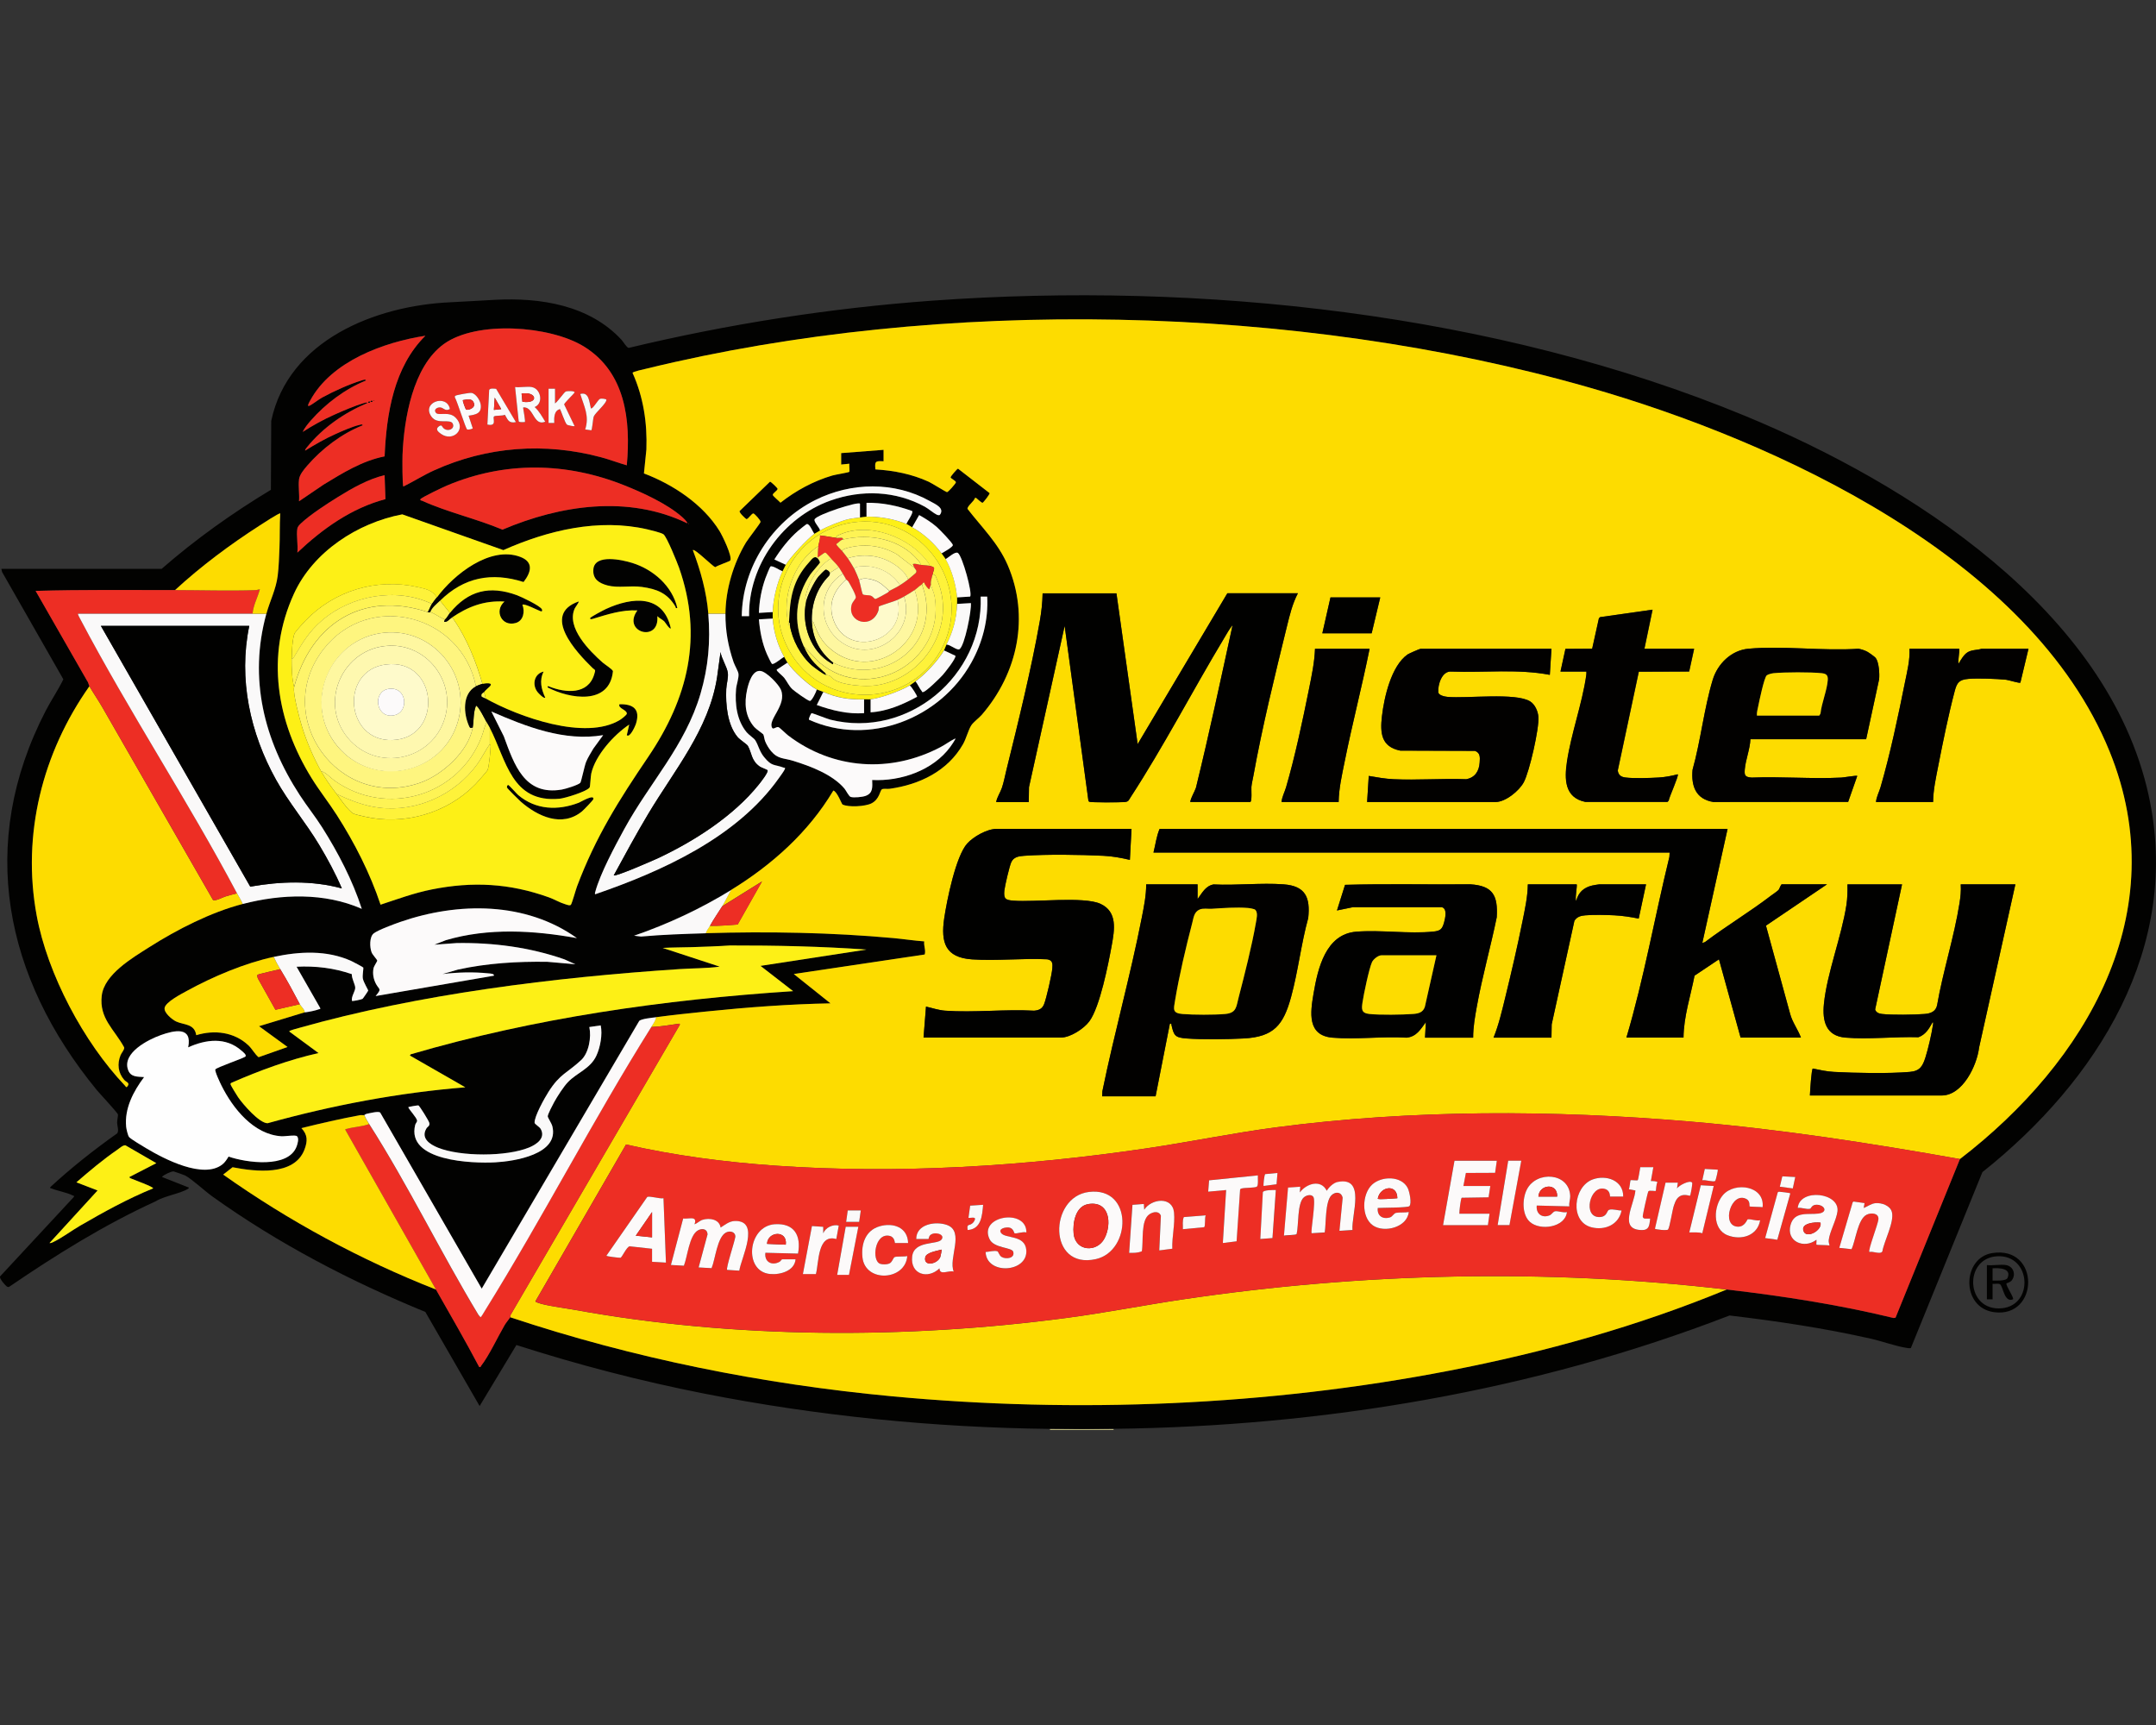 <?xml version="1.0" encoding="UTF-8"?>
<svg id="a" data-name="Layer 1" xmlns="http://www.w3.org/2000/svg" width="500" height="400" viewBox="0 0 500 400">
  <rect x="0" y="0" width="500" height="400" fill="#333333" stroke="none"/>
  <path d="M258.25,331.34v.19h-14.75v-.19c4.91.06,9.84.06,14.75,0Z" fill="#fef7a0"/>
  <path d="M243.5,331.34c-26.87-.31-53.87-3-80.21-8.19-14.72-2.9-29.27-6.68-43.53-11.26l-8.53,14.15-12.59-21.82c-17.4-7.13-34.12-15.85-49.41-26.79-1.77-1.27-4.63-3.96-6.3-4.86-.19-.1-2.5-.91-2.67-.94-.46-.07-2.36.81-2.7,1.29l6.24,2.46c.06.07-.11.23-.19.28-1.79,1.13-5.53,1.66-7.5,2.9-11.94,5.45-23.1,12.41-33.92,19.79-.2.14-.34.1-.55,0-.3-.14-1.89-1.92-1.62-2.37l17.12-18.44c.07-.37-.06-.23-.24-.32-1.38-.7-3.49-1.05-4.98-1.64-.19-.08-.32.1-.26-.3,4.88-4.51,10.1-8.63,15.52-12.47.45-.62,0-1.71-.02-2.46-.01-.64.24-1.51.2-1.9s-4.27-4.9-4.91-5.68c-21.38-26.04-27.84-57.1-11.83-87.99,1.27-2.46,2.88-4.79,4.07-7.26L.47,132.61l-.15-.7h37.16c7.87-6.86,16.4-12.94,25.34-18.33l.08-15.98c3.95-18.73,24.18-26.72,41.51-27.51,3.49-.16,6.93-.39,10.4-.57,10.55-.55,21.87,1.23,29.32,9.27.39.42,1.22,1.85,1.68,1.88,23.07-5.53,46.65-9.23,70.36-10.95,62.23-4.5,130.78,2.83,188.62,26.75,37.9,15.67,83.99,44.91,93.48,87.83,7.81,35.35-11.97,66.39-38.53,87.5l-16.59,40.79c-.32.09-.65.02-.97-.03-2.51-.38-5.66-1.54-8.27-2.13-10.8-2.44-21.81-4.09-32.81-5.39-45.31,17.51-94.23,25.72-142.87,26.28-4.91.06-9.84.06-14.75,0ZM454.53,268.77c29.24-22.49,49.88-57.13,34.7-94.51-18.19-44.79-77.02-71.89-120.74-84.41-67.65-19.36-150.21-21.06-218.6-4.35-.53.13-3.11.66-3.2.97,2.53,5.6,3.43,11.62,3.21,17.76l-.57,5.56c6.74,2.54,13.72,7.15,17.54,13.37.63,1.02,3.05,5.94,2.47,6.84-.1.16-3.05,1.18-3.48,1.53-.64-.22-4.78-4.39-5.19-3.96,1.8,4.75,3.17,9.65,3.59,14.74.54,6.42.02,12.35-1.8,18.52-3.58,12.19-11.77,20.56-17.71,31.44-2.16,3.96-5.53,10.23-6.69,14.48-.05.17-.2.58.02.58,15.45-5.31,32.81-13.16,42.52-26.87.31-.43,1.32-1.79,1.43-2.17s-.08-.23-.25-.29c-2.29-.85-2.73-.21-4.56-2.44-1.14-1.39-1.33-2.82-2.09-3.96-.27-.41-1.48-1.22-1.97-1.81-2.29-2.77-2.74-6.51-2.46-10.01.08-1.06.69-2.61.56-3.58-.08-.58-.88-1.93-1.13-2.66-1.27-3.73-1.92-7.29-1.89-11.25.04-5.62,1.88-11.7,4.76-16.5.47-.78,3.35-4.48,3.38-4.77.04-.4-1.4-1.92-1.64-1.96-.43-.07-1.22,1.37-1.65,1.3-.12-.02-1.79-1.55-1.55-1.88l7.03-6.79c.21-.04,1.73,1.47,1.76,1.62.07.42-1.18,1.04-1.11,1.46.04.25,1.51,1.46,1.78,1.79,3.57-2.8,7.64-5.01,12.01-6.3.66-.2,3.82-.71,3.96-.86.1-.11-.05-1.55,0-1.88l-1.89.19v-2.65l9.83-.76v2.65c-1.88-.1-2.08,0-1.89,1.89,4.28.25,8.46,1.08,12.36,2.86.76.35,3.98,2.37,4.22,2.41.28.04,1.99-1.96,2.07-2.23.11-.42-1.22-.88-1.22-1.24,0-.13,1.52-1.98,1.73-1.97l7.31,5.66c.14.2-1.45,2.22-1.62,2.25-.23.05-1.23-.92-1.5-1.12h-.27c-.14.74-1.78,1.85-1.72,2.54,3.33,4.3,7.11,7.94,9.31,13.02,5.17,11.96,2.34,25.07-5.99,34.72-.66.77-1.95,1.7-2.45,2.46-.68,1.05-1.15,3.03-1.9,4.34-3.56,6.27-10.09,9.41-17.05,10.37-.51.07-1.41-.1-1.78.12-.44.27-.52,2.3-2.42,3.26-1.42.72-5.35.96-6.72.25-.17-.09-1.24-3.01-2.12-3.22-5.76,9.67-14.21,17.21-23.73,23.06-7.06,4.34-14.65,7.88-22.5,10.59l1.61.19c4.99-.45,10.01-.61,15.03-.76,14.43-.43,29.2-.18,43.59,1.14,2.36.22,4.72.58,7.09.76-.15,1.03.41,2.03.11,3.04l-30.36,4.53,8.51,6.8c-9.61.18-19.26.91-28.83,1.89-3.85.4-7.8.81-11.63,1.32-.86.12-3.49.36-3.95.87l-36.52,62.07-23.54-40.83c-.44-.4-2.46.16-3.14.28-.25.05-.48.28-.55.29-.29.05-.67-.04-1.01.02-4.55.85-9.07,1.88-13.55,3,1.48,1.59,1.44,3.02.71,4.96-2.36,6.24-11.48,5.11-16.68,4.11l-2.18,1.7c15.3,10.82,31.9,19.79,49.35,26.66,3.38,5.96,6.84,11.91,10.03,17.96.43.11.31-.08.43-.24,1.83-2.32,3.88-6.74,5.47-9.46.37-.63.98-1.31,1.29-1.83,28.61,9.54,58.5,15.51,88.59,18.34,42.68,4.01,87.15,2.2,129.25-5.95,21.94-4.25,43.66-10.3,64.29-18.81,13.01,1.52,25.98,3.51,38.7,6.61l.45-.07,14.93-36.78ZM145.36,107.9c.95-10.45-.28-21.6-9.96-27.56-7.84-4.82-24.83-6.07-32.46-.57-7.22,5.21-9.26,17.43-9.59,25.76-.04.91-.06,7.01.2,7.29,2.4-1.2,4.67-2.65,7.12-3.75,12.27-5.56,25.7-6.53,38.72-3.04,2.02.54,3.97,1.29,5.97,1.87ZM69.34,111.21c-.19,1.55.14,3.42,0,5.01l5.69-3.86c4.42-2.69,8.99-5.53,14.16-6.55.43-9.88,2.15-20.75,9.46-27.97-9.67,1.5-21.78,5.91-26.7,14.99-.09.17-.91,1.52-.25,1.26s2.18-1.48,3-1.92c2.73-1.49,6.27-3.09,9.24-4,.19-.06.91-.34.91.06-4.86,1.96-9.31,5.35-12.77,9.26-.66.75-1.48,1.76-1.89,2.65,2.35-1.51,4.79-2.86,7.34-4,2.01-.89,4.71-2.06,6.78-2.67.24-.07.73-.26.91-.04-5.35,2.25-10.33,5.69-13.99,10.21-.16.2-.5.59-.48.84,2.24-1.39,4.55-2.73,6.97-3.81,1.55-.7,3.99-1.78,5.6-2.15.19-.04.79-.27.76.1-4.82,1.91-9.47,5.44-12.85,9.36-.75.87-1.75,2.05-1.9,3.21ZM159.35,121.33c.22-.21-1.04-1.34-1.23-1.51-3.47-3.02-9.05-5.57-13.33-7.28-13.47-5.38-27.72-5.62-41.16.06-.79.33-5.92,2.77-6.11,3.15-.16.33.23.3.38.37,5.81,2.64,12.7,4.19,18.62,6.7,13.48-5.72,29.2-8.08,42.83-1.49ZM68.96,122.56c-.28,1.58.21,3.91,0,5.58,5.86-5.52,12.53-10.31,20.43-12.4l-.2-5.56c-3.78.91-7.46,2.98-10.76,5.03-2.54,1.57-6.5,4.13-8.61,6.13-.33.32-.77.75-.86,1.22ZM217.95,119.41c1.23-1.61-1.05-2.51-2.31-3.22-8.21-4.59-18.25-4.4-26.58-.23-10.06,5.04-16.89,15.57-17.04,26.92h1.7c-.18-11.8,7.86-22.87,18.86-26.8,7.23-2.58,15.14-2.29,21.92,1.43.85.47,2.02,1.49,2.72,1.82.21.1.53.2.73.08ZM200.95,119.81c-.51.02-1.01.13-1.51.19v-3.21c-.53-.53-9.8,2.48-10.5,3.59-.35.56,1.16,1.96,1.24,2.65-.24.14-1.26.71-1.32.76-.37-.47-1.09-2.43-1.76-2.25-.15.04-1.76,1.35-2.02,1.58-2.15,1.88-3.96,4.21-5.48,6.62l2.65,1.23c-.1.17-.63,1.25-.76,1.51-.57-.19-2.33-1.42-2.81-1.11-.12.08-1.03,2.35-1.16,2.71-.91,2.56-1.43,5.32-1.51,8.04l3.21-.19c-.01.5-.03,1.02,0,1.51l-3.22.19c.23,2.76.75,5.53,1.86,8.07.15.34,1.02,2.16,1.16,2.25.42.27,2.32-1.4,2.84-1.62.21.37.55,1.02.76,1.32-.71.52-1.5.95-2.22,1.46-.1.07-.36,0-.23.33s1.36,1.29,1.69,1.71c.71.89,1.05,1.82,1.89,2.64.46.45,3.65,2.75,4.08,2.74.46,0,1.48-2.11,1.6-2.65.21.11,1.12.4,1.51.57l-1.51,3.02c3.56,1.26,7.14,2.16,10.97,1.89v-3.21c.49-.02,1.04.05,1.51,0v3.03c3.86-.23,7.43-1.81,10.78-3.6.1-.15-1.31-2.42-1.7-2.64.46-.27.89-.63,1.32-.95.56.6.93,1.64,1.45,2.23.09.11,0,.3.34.24.7-.12,3.92-3.26,4.55-3.98.57-.65,3.06-3.74,2.94-4.43l-2.66-1.25c.17-.28.37-.93.57-1.32.79-.12,2.45,1.42,3.03,1.05,1.2-.77,2.82-8.99,2.65-10.69l-3.22.19c0-.49.03-1.03,0-1.51l3.03-.19c.64-.62-1.8-9.47-2.83-10.12-.65-.41-2.21,1.11-2.84,1.42-.15-.25-.71-1-.95-1.32.46-.29,2.7-1.49,2.62-1.95-.08-.53-3.15-3.67-3.75-4.2-1.23-1.06-2.64-1.96-4.06-2.74l-1.62,2.83c-.38-.21-1.01-.62-1.32-.76.13-.56,1.7-2.57,1.31-3.01-3.39-1.23-6.95-1.99-10.58-1.9v3.21ZM40.6,136.83c-10.77,0-21.59-.12-32.33.19l11.94,20.85c.29.33.36.96.54,1.26-10.89,15.41-15.7,34.39-12.23,53.15,2.52,13.63,10.92,29.43,20.48,39.46.11.11.27.48.46.3.87-.97-.15-1.06-.64-1.63-1.43-1.64-1.66-3.71-.85-5.72.23-.56.96-1.33.84-1.82-2.3-4.22-5.81-6.69-5.2-11.98.58-4.98,7.16-8.8,11.04-11.27,6.42-4.08,14.27-8.09,21.66-10.01,8.99-2.34,18.98-2.67,27.61,1.13-2.12-6.59-5.48-13.03-9.19-18.89-1.63-2.57-3.54-4.94-5.19-7.48-8.31-12.76-11.89-27.04-7.75-42.07.84-3.04,2.22-5.63,2.62-8.81.26-2.08.32-4.3.41-6.4.12-2.67,0-5.37.18-8.04-.18-.2-4.24,2.45-4.71,2.76-6.89,4.44-13.67,9.48-19.68,15.01ZM88.26,209.79c3.92-1.29,7.79-2.72,11.86-3.53,9.49-1.9,18.08-1.43,27.18,1.83,1.26.45,2.47,1.19,3.73,1.57.35.11,1.14.45,1.38.14.26-.34,1.13-3.51,1.42-4.26,4.34-11.52,9.68-19.96,16.5-30.01,9.21-13.59,12.79-27.89,7.15-43.9-.44-1.24-2.84-7.18-3.61-7.73-.53-.38-3-.97-3.77-1.15-11.28-2.59-23.02.22-33.36,4.82l-23.44-8.29c-10.34,1.96-20.66,8.66-25.11,18.38-6.61,14.45-4.03,29.71,4.11,42.83,1.82,2.93,3.97,5.63,5.83,8.54,4.13,6.45,7.72,13.49,10.14,20.77ZM159.64,121.33v.19c.12-.06.12-.13,0-.19ZM228.94,138.34h-1.51c.66,18.34-16.86,33.04-34.87,28.53-.73-.18-4.12-1.53-4.35-1.51-.08,0-.74,1.3-.6,1.52,13.89,6.28,30.41-.24,37.65-13.23,2.61-4.68,3.99-9.93,3.68-15.32ZM221.56,171.23c-1.19.56-2.24,1.38-3.4,1.99-11.57,6.1-24.92,5.24-35.35-2.67-.41-.31-2.02-1.88-2.24-1.94-.6-.16-1.2.62-1.48.17-1.16-1.88,3.48-5.26,2.03-8.83-.52-1.27-3.33-4.18-4.72-4.37-1.93-.27-2.8,2.85-3.13,4.34-.68,3.09-.48,6.2,1.67,8.66.43.49,2.01,1.58,2.08,1.7.17.29.22,1.11.45,1.63.35.81.79,1.56,1.35,2.24,1.6,1.92,2.93,1.59,5.11,2.26,4.04,1.25,9.11,3.14,11.91,6.43.37.43,1.03,1.81,1.46,1.95.72.22,2.71.02,3.46-.25,1.76-.65,1.55-2.07,1.52-3.68,6.63.34,14.11-2.22,18.12-7.69.17-.23,1.29-1.83,1.17-1.95ZM133.82,217.54c-11.88-8.5-27.54-8.42-40.94-3.78-1.42.49-5.16,1.84-6.21,2.68s-.93,3.26-.48,4.39c.24.6,1.31,1.7,1.3,1.91,0,.24-.75,1.21-.86,1.79-.25,1.23-.02,2.51.57,3.61.77,1.45,1.41,1.01-.08,2.82l27.42-4.72c.19-.49-.97-.51-1.25-.54-3.55-.36-7.12-.25-10.66.16l3.59-1.04c6.79-1.49,13.76-1.91,20.72-1.8l6.51.57-2.55-1.14c-7.99-2.8-16.5-3.91-24.97-3.78l-5.19.38,2.65-1.04c9.88-2.92,20.42-2.28,30.44-.48ZM200.95,220.19c-10.54-.74-21.11-.98-31.68-.95-2.93.21-5.94.3-8.87.39-2.24.07-4.48.05-6.72.18l13.23,4.34c-3.07.43-6.25.37-9.36.57-28.88,1.91-60.44,5.77-88.26,13.66-.34.1-2.23.56-2.22.8l6.8,5.01c-6.93,1.55-13.61,4.01-20.1,6.85-.2.11-.33.11-.3.4.02.24,1.48,2.59,1.75,2.99,1.08,1.59,4.88,6.02,6.83,6.03,14.97-4.15,30.35-7.08,45.86-8.33l-12.86-7.37.19-.28c28.8-8.44,58.72-12.68,88.69-14.65l-7.56-5.86,24.58-3.78ZM63.48,221.89c-6.64,1.42-14.1,4.58-20.05,7.84-1.25.69-5.07,2.61-5.25,4.02-.15,1.12,1.75,2.67,2.67,3.11,1.74.83,4.27.46,4.67,3.18,4.23-1.28,8.81-.75,12.1,2.36.9.85,1.46,2.02,2.36,2.75l6.71-2.37-6.61-4.82,10.59-3.22c1.01-.12,2.38-.39,3.33-.74.2-.07.33.1.25-.29l-5.47-9.56c4.36-.21,8.71.3,12.82,1.73-.08.96.74,2.31.78,3.1.04.86-.99,2.09-.75,3.1.12.12,2.22-.32,2.45-.48.1-.06,1.29-1.8,1.31-1.91.03-.15-1.12-1.97-1.25-2.86-.1-.72.2-2.38.12-2.48-.09-.13-2.4-1.35-2.75-1.51-5.69-2.59-12.05-2.25-18.03-.97ZM139.31,237.77l-2.65.38c.52,2.32-.09,5.98-1.89,7.66-3.19,2.99-4.89,3.15-7.57,7.36-.87,1.37-3.33,5.72-3.23,7.19.02.31,1.14.93,1.42,1.43,1.19,2.12-.96,3.58-2.68,4.29-5.24,2.16-15.88,2.15-21.14.05-1.87-.74-4.02-2.16-2.71-4.42.3-.52.82-.53.7-1.31-.07-.44-2.3-4.02-2.54-4.08-.12-.03-2.35.32-2.35.44.35.74,1.92,2.36,2.04,3.06.06.31-.35.68-.43,1.01-2.12,8.48,13.33,8.99,18.54,8.7,4.43-.24,14.88-1.85,13.27-8.36-.18-.72-1.07-2-1.07-2.32,0-.46,1.16-2.69,1.47-3.25.73-1.34,2.2-3.63,3.24-4.7,2.12-2.18,5.17-3.07,6.57-6.1.9-1.94,1.46-4.94,1-7.03ZM43.63,242.87c1.01-4.93-3.24-3.93-6.34-2.84s-8.93,4.1-7.62,8c.61,1.79,2.16,1.61,3.74,1.74-2.47,3.28-4.58,7.27-4.16,11.53.05.49.39,2.01.67,2.36.39.48,3.26,2.18,4,2.62,4.14,2.48,13.25,7.22,17.65,3.73.61-.49,1.03-1.16,1.43-1.81,4.08,1.41,13.85,2.81,15.78-2.34.23-.62.61-1.86.09-2.38-.36-.35-2.81.06-3.6.01-6.45-.39-11.27-6.45-13.93-11.79-.27-.55-1.62-3.38-1.4-3.72.29-.45,6.01-2.41,6.91-2.93.5-.36-.54-1.13-.85-1.41-3.64-3.22-8.25-2.63-12.38-.76ZM36.25,269.72l-7.14-4.13c-.56-.11-1.41.68-1.92,1.03-3.27,2.24-6.48,4.94-9.47,7.54l4.91,1.89-11.15,12.19c.36.05.65-.13.95-.27,1.93-.93,4.17-2.61,6.11-3.73,5.49-3.17,11.08-6.27,16.96-8.67.24-.32-4.64-2.07-5.02-2.26-.18-.09-.45-.12-.47-.38l6.24-3.21Z" fill="#020201"/>
  <path d="M462.05,290.56c11.15-1.73,10.87,15.14.38,13.71-7.69-1.05-7.44-12.61-.38-13.71ZM463.2,291.31c-7.88.38-7.38,12.86,1.07,12.05,7.42-.71,6.83-12.43-1.07-12.05Z" fill="#020201"/>
  <path d="M454.53,268.77c-20.7-3.68-41.51-6.91-62.5-8.69-31.76-2.71-64.58-2.83-96.22,1.35-10.03,1.32-19.93,3.38-29.94,4.86-28.26,4.17-57.7,6.01-86.2,4-11.58-.82-23.18-2.31-34.49-4.9l-21.02,36.37c.11.2.29.21.47.29,1.83.72,6.22,1.25,8.38,1.64,37.1,6.76,76.97,6.87,114.32,1.92,9.01-1.19,17.93-2.95,26.91-4.29,41.64-6.2,84.33-7.18,126.19-2.3-20.63,8.52-42.35,14.57-64.29,18.81-42.1,8.15-86.57,9.96-129.25,5.95-30.1-2.83-59.98-8.8-88.59-18.34.04-.07,0-.35.11-.55,13.09-22.4,26.13-44.83,39.22-67.23.04-.3.03-.31-.27-.27-2.11.29-4.21.69-6.35.75.43-.68,1.01-1.49,1.13-2.27,3.83-.51,7.78-.93,11.63-1.32,9.57-.98,19.23-1.71,28.83-1.89l-8.51-6.8,30.36-4.53c.3-1.01-.26-2-.11-3.04-2.37-.17-4.73-.54-7.09-.76-14.38-1.31-29.15-1.57-43.59-1.14.16-.63.65-1.16.95-1.7,2.15.04,4.3-.15,6.45-.31l5.65-9.99-9.26,5.77c.73-1.17,1.38-2.57,2.08-3.78,9.52-5.85,17.97-13.39,23.73-23.06.88.21,1.94,3.13,2.12,3.22,1.37.71,5.3.47,6.72-.25,1.89-.96,1.97-2.99,2.42-3.26.36-.22,1.26-.04,1.78-.12,6.95-.96,13.49-4.1,17.05-10.37.74-1.31,1.22-3.29,1.9-4.34.5-.77,1.79-1.7,2.45-2.46,8.33-9.66,11.15-22.77,5.99-34.72-2.2-5.08-5.98-8.72-9.31-13.02-.07-.68,1.58-1.79,1.72-2.54h.27c.27.21,1.27,1.17,1.5,1.13.17-.04,1.76-2.05,1.62-2.25l-7.31-5.66c-.21-.02-1.73,1.83-1.73,1.97,0,.35,1.33.82,1.22,1.24-.07.27-1.79,2.28-2.07,2.23-.24-.04-3.47-2.06-4.22-2.41-3.9-1.78-8.08-2.61-12.36-2.86-.19-1.89.01-1.99,1.89-1.89v-2.65l-9.83.76v2.65l1.89-.19c-.06.34.09,1.78,0,1.88-.14.15-3.3.66-3.96.86-4.37,1.29-8.44,3.5-12.01,6.3-.27-.33-1.74-1.53-1.78-1.79-.07-.42,1.18-1.04,1.11-1.46-.03-.15-1.55-1.66-1.76-1.62l-7.03,6.79c-.24.33,1.43,1.85,1.55,1.88.43.07,1.22-1.37,1.65-1.3.24.04,1.68,1.56,1.64,1.96-.03.29-2.91,3.99-3.38,4.77-2.89,4.81-4.72,10.88-4.76,16.5h-3.97c-.42-5.09-1.8-9.99-3.59-14.74.41-.43,4.55,3.74,5.19,3.96.43-.35,3.38-1.37,3.48-1.53.58-.9-1.84-5.82-2.47-6.84-3.83-6.22-10.81-10.83-17.54-13.37l.57-5.56c.22-6.14-.69-12.15-3.21-17.76.1-.31,2.68-.84,3.2-.97,68.39-16.71,150.95-15.01,218.6,4.35,43.72,12.51,102.55,39.62,120.74,84.41,15.18,37.39-5.45,72.02-34.7,94.51ZM258.91,137.58h-17.11c-.04,2.16-.28,4.31-.65,6.43-1.96,11.1-5.03,23.58-7.76,34.59-.32,1.3-.61,2.82-1.03,4.07-.37,1.1-1.14,2.17-1.33,3.3h7.56l.05-3.45,8.27-37.39,5.51,40.52.15.23c.34.24,7.36.18,8.25.09.94-.1.9-.36,1.37-1.09,7.61-11.68,14.4-24.76,21.63-36.79.64-1.06,1.25-2.21,2.04-3.16-2.74,12.59-5.43,25.21-8.5,37.72-.38,1.1-1.13,2.17-1.33,3.3h13.9c.48,0,.24-2.96.29-3.49.07-.77.32-1.76.46-2.56,2-11.15,5.04-23.53,7.76-34.59.67-2.72,1.26-5.25,2.56-7.75h-16.36l-20.8,34.97-4.92-34.97ZM320.09,138.53h-11.53l-1.89,8.32h11.44l1.99-8.32ZM361.88,155.73h6.05c.02.33,0,.66-.05.99-.95,6.51-3.48,13.35-4.46,19.92-.6,4.02-.59,8.31,4.25,9.32h19.06s.28-.3.28-.3c.12-.86,2.4-5.81,2.11-6.11-1.46.39-2.93.67-4.44.75-2,.12-5.84.24-7.73-.01-1.02-.14-1.6-.57-1.75-1.61l4.88-22.92,11.68-.04,1.15-5.27h-11.53l1.89-9.07-12.16,1.73-.28.28-1.56,7.04-6.2.04-1.15,5.27ZM317.63,150.44h-12.67c-.12,3.19-.79,6.33-1.42,9.45-1.48,7.33-3.21,15.54-5.3,22.68-.34,1.15-.95,2.23-1.04,3.4h13.24c.05-3.16.76-6.22,1.38-9.3,1.76-8.78,4.04-17.46,5.8-26.24ZM359.8,150.44h-30.35c-.21,0-2.73,1.11-3.03,1.32-3.78,2.65-5.42,9.92-5.93,14.3-.45,3.89-.2,7.11,4.25,7.99l17.33.06c1.26.49,1.16,1.52,1.08,2.69-.13,1.99-1.06,3.5-3.12,3.88-5.56-.2-11.3.27-16.84,0-1.96-.09-3.84-.44-5.76-.76l-.38,6.05h29.78c2.32,0,5.5-2.6,6.56-4.6,1.31-2.47,3.59-12.46,3.38-15.16-.1-1.3-.79-2.86-1.91-3.57-3.34-2.09-14.69-.64-19.18-1.05-.64-.06-2.06-.36-2.12-1.08-.15-1.68.82-5.02,3.07-4.79,7.59.28,15.33-.66,22.79.76l.38-6.05ZM435,152.57c-.2-.27-1.64-1.29-2.01-1.48-.6-.31-1.32-.53-1.99-.66-8.22.57-17.44-.75-25.54,0-3.99.37-7.16,3.53-8.27,7.23-1.99,6.61-2.79,14.15-4.67,20.85-.34,3.78.75,6.79,4.82,7.46l31.27-.03,2.11-6.02c-.16-.16-3.11.36-3.68.39-6.83.35-13.95-.28-20.82,0-1.54-.14-1.71-.47-1.58-1.97.2-2.22,1.21-4.64,1.3-6.92h26.84s3.01-13.92,3.01-13.92c.12-1.27-.03-3.9-.79-4.93ZM454.35,150.44h-11.53c.14,2.63-.52,5.2-1.04,7.75-1.58,7.87-3.44,16.72-5.68,24.38-.34,1.15-.95,2.23-1.04,3.4h13.24c.04-2.83.65-5.59,1.19-8.35,1.09-5.59,2.37-11.87,3.82-17.36.53-1.99,1-2.65,3.21-2.84s6.49-.02,8.7.2c.56.05,3.09.86,3.32.68l1.88-7.86h-10.87c-1.04.33-2.21.21-3.19.78-.91.53-1.59,1.74-2.11,2.62-.33-.01.29-3.04.09-3.4ZM262.41,192.21h-31.3c-2.19,0-5.36,1.79-6.81,3.4-2.65,2.95-4.73,13.25-5.33,17.36-.82,5.63.27,9.08,6.46,9.5,5.64.39,11.72-.3,17.41-.02,1.3.2,1.3,1.04,1.2,2.16-.13,1.49-1.37,6.94-1.92,8.28-.44,1.07-1.2,1.39-2.3,1.48-6.73-.38-13.96.48-20.63,0-1.52-.11-2.97-.62-4.44-.95l-.57,7.18h31.86c2.18,0,5.34-2.06,6.61-3.79,2.43-3.33,4.37-13.18,5.16-17.53.65-3.6,1.43-7.88-2.65-9.71-3.85-1.74-15.16-.33-20.09-.71-1.85-.14-2.35-.4-2.15-2.35.12-1.11,1.16-5.56,1.59-6.54.55-1.27,1.79-1.43,3.02-1.52,5.33-.38,12.96-.26,18.36,0,2.09.1,4.11.47,6.14.95l.38-7.18ZM400.64,192.21h-131.71c-.73,1.69-.95,3.67-1.42,5.48h119.7l-.05.99c-3.42,13.95-5.88,28.16-9.97,41.92h13.24c.05-4.89,1.63-9.6,2.56-14.36l5.66-3.79,5.02,18.15h13.99c-.68-1.87-1.99-3.54-2.51-5.53l-5.6-20.43,14.16-9.58h-10.49c-.22,0-.54,1.04-.72,1.27-.25.31-1.36,1.03-1.77,1.35-4.91,3.76-10.37,7.03-15.32,10.77l-.62.22,5.86-26.46ZM277.73,205.07h-11.91c0,2.62-.53,5.2-1.03,7.76-2.64,13.47-6.37,26.76-9.13,40.21l-.05,1.18h12.39l3.31-16.82c.5-.05.31,0,.37.28.56,2.44.79,2.92,3.49,3.13,3.8.29,9.4.2,13.25,0,7-.36,9.22-3.11,11-9.61,1.63-5.94,2.33-12.36,3.98-18.33.51-4.79-.65-7.43-5.71-7.8-5.24-.39-10.96.29-16.25.02-1.9.36-2.66,2-3.7,3.39v-3.4ZM341.64,240.61c0-2.42.42-4.82.85-7.19,1.24-6.91,3.21-13.83,4.62-20.71.31-5.07-.9-7.31-6.12-7.64-9.68.09-19.43-.15-29.06.12l-1.87,5.94,3.68-.76h20.61c1.36.27.81,2.61.54,3.57-.43,1.51-.84,1.92-2.45,2.09-5.66.59-12.21-.44-17.94.03-7.06.57-8.88,8.49-9.87,14.33-.75,4.4-1.53,9.73,4.39,10.24,5.5.47,11.64-.35,17.21,0,2.29-.25,3.21-1.94,4.44-3.59l-.19,3.59h11.16ZM365.66,205.07h-11.35c-.04,2.88-.66,5.7-1.23,8.51-1.17,5.83-2.59,11.95-4.01,17.73-.77,3.14-1.5,6.3-2.71,9.3h13.43l.05-3.07,5.27-24.03c.59-.93,1.47-1.17,2.52-1.26,1.93-.17,4.84-.09,6.81,0,1.87.1,3.75.38,5.58.76l1.7-7.94h-10.87c-.16,0-1.36.21-1.62.27-1.93.45-3.2,1.59-3.68,3.51-.4,0,.27-3.61.09-3.78ZM441.11,205.07h-12.67c.03,1.6,0,3.19-.24,4.77-1.13,7.33-4.5,15.77-5.22,22.94-.4,3.99.46,7.44,4.99,7.82,5.39.45,11.48-.26,16.93-.09,1.7-.62,2.48-2.02,3.3-3.5.21.13.08.58.04.8-.29,2-1.09,5.44-1.71,7.37-.65,2.06-1.29,3.17-3.63,3.37-4.87.42-12.64.27-17.6,0-1.67-.09-3.26-.44-4.89-.78-.33.09-.65,5.47-.68,6.25h30.54c4.92,0,8.21-6.99,8.7-11.15l8.41-37.81h-12.67c.1,1.52-.05,2.87-.28,4.35-1.24,7.84-3.85,15.84-5.21,23.71-.32,1.48-1.56,1.9-2.91,2-2.46.19-7.45.26-9.84,0-.68-.08-1.41-.31-1.61-1.05l6.24-29.01Z" fill="#fddc00"/>
  <path d="M454.53,268.77l-14.93,36.78-.45.07c-12.72-3.1-25.69-5.09-38.7-6.61-41.86-4.88-84.55-3.9-126.19,2.3-8.98,1.34-17.9,3.1-26.91,4.29-37.35,4.94-77.21,4.84-114.32-1.92-2.16-.39-6.55-.92-8.38-1.64-.18-.07-.36-.09-.47-.29l21.02-36.37c11.3,2.58,22.9,4.08,34.49,4.9,28.49,2.01,57.94.17,86.2-4,10-1.47,19.91-3.53,29.94-4.86,31.64-4.18,64.47-4.06,96.22-1.35,20.99,1.79,41.79,5.01,62.5,8.69ZM347.13,269.15h-9.83l-2.65,14.93h10.4l.38-2.65h-7c-.03-.52.32-3.53.55-3.7l6.23-.1.4-2.63h-6.24l.58-3.02,6.77-.03.4-2.81ZM352.8,269.15h-3.03l-2.46,14.93h2.74l2.74-14.93ZM383.43,270.66h-3.03c-.07.42-.47,2.91-.59,3.01-.17.15-1.54-.1-1.67.03-.08.07-.21,1.75-.39,2.07l1.52.29c-.25,3.22-4.13,9.22,1.61,9.18,1.5-.01,1.62-.99,1.79-2.39.05-.38,0-.24-.27-.27-.55-.07-1.32.26-1.43-.48-.04-.3,1.14-5.59,1.31-5.84.21-.3,1.6.02,1.72-.11.07-.07.09-1.65.38-1.97-.03-.28-1.26-.34-1.52-.3l.57-3.21ZM398.37,271.23l-3.01-.17-.58,2.63c.67-.17,2.52.47,3,.16.11-.07.69-2.52.59-2.62ZM296.26,271.99l-2.85.27c-.22.16-.48,2.64-.36,2.75l3-.4.21-2.62ZM291.72,272.55l-11.33,1.15-.21,2.63,4.16-.38-.76,12.29,3.19-.4.81-11.95c.04-.16.13-.23.28-.28.75-.24,3.15-.11,3.62-.45.39-.28.18-2.08.23-2.61ZM416.34,272.93l-3-.17-.58,2.41,3.01.4.57-2.65ZM363.96,279.74c-.15-.81.22-1.59.19-2.35-.16-5.5-7.8-6-10.06-1.56-1.07,2.1-1.18,5.8.7,7.5,2.36,2.14,8.2,1.31,8.6-2.27-.83.23-2.04-.3-2.73-.19-.51.08-.76.74-1.32.96-1.78.71-3.16-.46-2.95-2.28l7.57.19ZM376.44,277.47c.07-3.79-3.97-5.14-7.1-3.98-4.45,1.66-5.36,9.76-.29,11.08,3.1.81,6.36-.56,7.01-3.89-.86.03-2.08-.43-2.9-.16-.53.17-.41,1.59-2.11,1.68-4.17.23-2.34-7.61,1.19-6.5,1.29.4,1.05,1.76,1.17,1.76h3.03ZM326.85,279.69c.62-.62.02-3.38-.37-4.17-1.45-2.91-6.12-2.83-8.29-.8-2.34,2.19-2.55,7.52.21,9.45,2.6,1.82,7.94.44,8.31-3.11-.87.17-2.12.04-2.93.19-.57.1-.84.87-1.41,1.05-1.7.52-3.04-.38-2.85-2.18.99-.07,6.95-.04,7.33-.42ZM313.66,285.22c-.27-3.47,3.21-12.46-3.46-11.11-.94.19-2.03,1.22-2.5,2.04-1.34-2.76-4.74-1.67-6.24.38l.09-1.32-2.83.2-.95,11.15c.54-.15,2.76-.1,2.94-.37.5-2.01.1-7.17,1.69-8.52.56-.48,1.68-.81,2.19-.1.65,1-.69,8.13-.39,8.43l3.03-.19c.33-2.08.07-7.17,1.58-8.63.94-.91,2.29-.78,2.58.61l-.75,7.65,3.03-.19ZM389.11,274.25h-2.84l-2.46,10.68c0,.16,2.84.49,3.05.18.4-.6.96-4.46,1.36-5.6.17-.49.41-1.13.73-1.54,1.16-1.48,2.88-.58,3-.69.11-.1.63-2.83.49-3.03-.5-.71-3.11.66-3.51,1.33l.19-1.32ZM397.43,275.01l-3.01-.17-2.67,10.94c1.01.03,2.04-.12,3.02.19l2.65-10.96ZM408.77,279.93c.53-4.96-6.45-5.95-9.17-2.84-2.22,2.53-2.6,7.93,1.04,9.36,3.18,1.25,6.95.11,7.56-3.49-.81.25-2.26-.36-2.9-.2-.15.04-.65,1.76-2.28,1.7-4-.15-1.51-8.38,2.04-6.39.87.49.62,1.61.68,1.68.11.11,2.62.11,3.03.19ZM295.88,275.96c-.57-.02-2.82-.03-3,.5l-.59,10.85,2.82-.21.78-11.13ZM252.54,276.39c-9.31,1.12-9.6,18.09,1.6,15.58,8.25-1.84,8.7-16.83-1.6-15.58ZM415.2,276.72c-.07-.11-2.28-.39-2.56-.38-.16,0-.28.03-.36.18l-2.91,10.57,2.82.39,3.02-10.76ZM424.28,288.81c-.08-.43-.22-.74-.18-1.2.16-1.87,1.78-4.68,2.03-6.69.54-4.38-8.75-5.43-9.22-.8.9-.15,2.04.41,2.89.19.19-.05.36-.96,1.53-.93,1.87.05,2.65,1.77.38,2.05-2.39.3-5.55-.61-6.46,2.62-1.08,3.87,3.17,5.66,6,3.45.05.23-.06,1.07,0,1.14.11.11,2.58.07,3.03.19ZM151.22,289.57v3.02l3.22.19-.57-14.93c-.81.2-3.25-.61-3.78-.28l-9.46,13.61c0,.17,3.11.52,3.27.48.35-.08,1.44-2.6,2.13-2.66l5.19.57ZM271.86,289.56c-.11-2.75.65-5.68.4-8.41-.36-3.8-5.23-3.24-6.91-.66l-.09-1.32-2.64.2-.77,11.14c.99.02,2.02.03,2.94-.37.42-2.23-.31-7.24,1.79-8.6.87-.56,2.21-.82,2.63.37l-.37,8.03,3.01-.39ZM432.41,278.98l-2.54-.36-.2.16-3.11,10.58,2.84.31c.97-1.99,1.44-6.99,3.53-8.01.98-.47,2.75-.41,2.71.99-.04,1.16-2.5,7.26-2.09,7.67.82-.25,2.52.65,3-.13.4-2.41,2.82-6.83,2.21-9.14-.4-1.5-2.36-2.17-3.76-2.06-1.05.08-1.83.76-2.77,1.12l.19-1.13ZM228,279.36l-3.01.2-.39,2.82c.36.12,1.59-.29,1.51.28-.05.37-.36.82-.66,1.04-.79.6-1.28-.01-1.04,1.51,3.18-.19,3.38-3.37,3.59-5.86ZM199.63,280.68h-3.03l-.38,2.65h3.03l.38-2.65ZM279.62,281.82l-5.08.4c-.38.88-.16,1.88-.22,2.81l4.93-.46c.34-.24.08-2.18.37-2.75ZM238.02,285.79c.08-5.67-11.25-3.87-8.52,1.61,1.04,2.09,5.13,1.82,5.46,2.86.48,1.55-1.71,1.83-2.71,1.2-.53-.33-.68-1.2-.97-1.3-.71-.25-1.96.14-2.72.17.21,5.42,9.86,4.79,9.44-.45-.29-3.61-4.91-2.58-5.86-3.98-.68-1,1.03-1.36,1.82-1.25,1.1.14,1.2,1.31,1.33,1.35.49.13,2.03-.46,2.72-.2ZM161.06,283.89c.74-2.03-1.35-1.16-2.64-1.31l-2.84,10.77,3.01.17c.82-2.07,1.23-7.05,3.25-8.19.99-.56,2.18-.37,2.24.91l-2.07,7.68,3,.17c.88-2.05,1.3-7.2,3.35-8.27.93-.48,2.22-.18,2.16,1.01-.13.99-2.23,7.33-1.9,7.66l2.82.18c.44-2.97,5-11.67-1.02-11.52-1.32.03-2.27.87-3.31,1.52-.29-1.94-2.57-2.29-4.17-1.8-.72.22-1.21.83-1.89,1.04ZM212.49,287.3h2.84c.05,0,.08-.64.47-.95,1.03-.84,3.46-.14,2.57,1.06-.97,1.31-6.39.15-6.82,3.95-.47,4.15,3.65,5.34,6.34,2.74.04,1.76,2.08.4,3.31.75-1.33-3,2.6-9.32-1.57-10.81-2.62-.94-7.15-.23-7.13,3.25ZM184.5,292.02h-3.12c-.07,0-.39.47-.57.57-1.79,1-3.58.06-3.31-2.08l7.57.19c.77-4.2-.84-7.12-5.4-6.81-6.28.42-7.31,10.92-1.12,11.54,2.34.23,5.71-.68,5.95-3.4ZM186.2,295.43h3.03c.72-2.74.36-9.36,4.73-8.13l.57-3.12c-1.36-.36-3.1.48-3.6,1.79v-1.5s-2.63-.18-2.63-.18l-2.1,11.13ZM210.6,288.24c-.09-3.66-3.48-4.79-6.62-3.88-3.25.95-4.29,4.06-3.97,7.18.61,5.95,9.94,5.47,10.4-.28-.74.18-2.31.02-2.9.22-.37.12-.56,1.23-1.31,1.53-.54.22-1.49.23-2.04.06-2.11-.65-1.31-7.27,2.14-6.49,1.26.29,1.16,1.66,1.27,1.66h3.03ZM199.06,284.46h-2.93l-1.99,11.15h2.74l2.17-11.15Z" fill="#ed2e24"/>
  <path d="M54.97,207.15c.43.82,1,1.58,1.32,2.46-7.39,1.92-15.24,5.93-21.66,10.01-3.88,2.47-10.46,6.29-11.04,11.27-.61,5.3,2.9,7.76,5.2,11.98.12.5-.62,1.26-.84,1.82-.81,2.01-.58,4.08.85,5.72.49.57,1.52.66.64,1.63-.18.17-.35-.19-.46-.3-9.55-10.03-17.96-25.82-20.48-39.46-3.47-18.76,1.34-37.74,12.23-53.15.94,1.63,2.1,3.3,3.06,4.98l25.59,44.55c.45.39,2.2-.55,2.83-.76.9-.3,1.84-.51,2.75-.75Z" fill="#fddc00"/>
  <path d="M200.95,220.19l-24.58,3.78,7.56,5.86c-29.96,1.97-59.89,6.21-88.69,14.65l-.19.28,12.86,7.37c-15.51,1.25-30.89,4.17-45.86,8.33-1.94-.01-5.75-4.45-6.83-6.03-.27-.39-1.73-2.75-1.75-2.99-.03-.29.1-.29.3-.4,6.49-2.83,13.17-5.29,20.1-6.85l-6.8-5.01c0-.24,1.89-.7,2.22-.8,27.82-7.89,59.38-11.75,88.26-13.66,3.11-.21,6.28-.15,9.36-.57l-13.23-4.34c2.24-.13,4.48-.11,6.72-.18,2.93-.1,5.94-.19,8.87-.39,10.57-.02,21.14.21,31.68.95Z" fill="#fdf016"/>
  <path d="M145.36,107.9c-2-.58-3.95-1.33-5.97-1.87-13.02-3.49-26.45-2.52-38.72,3.04-2.45,1.11-4.72,2.56-7.12,3.75-.26-.27-.23-6.38-.2-7.29.33-8.33,2.37-20.55,9.59-25.76,7.62-5.5,24.62-4.25,32.46.57,9.68,5.96,10.91,17.11,9.96,27.56ZM123.33,89.76c-1.13-.19-2.69.14-3.88,0l.84,7.95c.21.31,1.06.14,1.43.18.17-.17-.31-2.67-.37-3.13-.04-.31-.03-.29.28-.28,2.17.11,2.15,4.42,4.82,3.32-.74-1.19-1.41-2.46-2.45-3.4,2.15-.9,1.4-4.29-.67-4.63ZM115.07,90.18c-.44-.06-1.48-.21-1.64.27l-.41,8.01c2.35.49,1.16-1.44,1.53-1.87.23-.27,2.06-.1,2.52-.4.73,1.21.87,2.02,2.57,1.71l-4.58-7.71ZM128.72,90.14h-1.51v7.94h1.32c-.04-1.19-.08-2.86,1.32-3.21.17.13,1.14,3.17,1.61,3.59.21.18,1.71.46,1.8.37l-2.43-5.04c-.03-.33,2.42-2.62,2.42-2.8,0-.39-1.72-.36-2.08-.19s-1.9,2.39-2.46,2.74v-3.4ZM108.67,96.38c1.67-.23,3.07-.5,2.82-2.54-.12-.99-1.13-2.61-2.17-2.75-.41-.06-3.4.48-3.68.65-.2.13-.21.28-.11.48.5.86,2.46,7.13,2.79,7.34.22.13,1.27-.05,1.31-.28l-.96-2.91ZM137.04,94.67c-.38-1.42-.4-3.91-2.46-3.31.88,2.87,2.15,5.11,1.14,8.22l1.41.2c.21-.03.39-2.75.59-3.21.36-.87,3.02-3.09,2.92-3.88-.02-.19-1.17-.35-1.51-.19-.46.21-1.71,2.51-2.08,2.17ZM104.32,94.85c-.69-3.62-6.8-1.55-4.22,1.85,1.39,1.83,4.33.3,4.89,1.57.5,1.15-1.03,1.89-2.06,1.1-.51-.39-.4-1.1-1.25-.44-.79.63-.06,1.23.57,1.68,2.75,1.95,6.05-1.08,3.39-3.77-1.53-1.54-3.96-.37-4.56-1.11-.56-.7.14-1.24.87-1.26.89-.03,1.23,1.05,2.35.38Z" fill="#ed2e24"/>
  <path d="M151.03,238.15c2.13-.06,4.24-.46,6.35-.75.3-.04.31-.03.27.27-13.09,22.4-26.13,44.83-39.22,67.23-.11.2-.07.48-.11.55-.31.52-.92,1.2-1.29,1.83-1.59,2.72-3.64,7.14-5.47,9.46-.12.15,0,.35-.43.24-3.19-6.05-6.64-12-10.03-17.96l-20.98-36.97c-.08-.4.05-.22.26-.28,1.68-.49,3.56-.5,5.21-1.13,9.07,14.21,16.62,29.84,25.37,44.3l.44.5c.18,0,.92-1.32,1.07-1.57,13.38-21.52,25.09-44.28,38.54-65.72Z" fill="#ed2e24"/>
  <path d="M43.63,242.87c4.13-1.87,8.74-2.45,12.38.76.31.27,1.35,1.05.85,1.41-.89.53-6.62,2.48-6.91,2.93-.22.35,1.12,3.17,1.4,3.72,2.65,5.33,7.48,11.4,13.93,11.79.8.05,3.25-.37,3.6-.01.52.51.14,1.76-.09,2.38-1.94,5.15-11.7,3.76-15.78,2.34-.4.65-.82,1.33-1.43,1.81-4.4,3.49-13.51-1.25-17.65-3.73-.74-.44-3.61-2.14-4-2.62-.28-.35-.62-1.86-.67-2.36-.42-4.26,1.69-8.25,4.16-11.53-1.58-.13-3.14.05-3.74-1.74-1.32-3.89,4.67-6.95,7.62-8,3.1-1.1,7.34-2.09,6.34,2.84Z" fill="#fefefe"/>
  <path d="M40.6,136.83c6.15,0,12.51.21,18.64.01.36-.01.68-.15,1.03-.2-.51,1.9-1.52,3.69-1.7,5.67-13.49,0-26.98,0-40.47,0-.12.11.42,1.05.53,1.26,11.29,21.44,24.96,42.12,36.34,63.58-.91.24-1.85.46-2.75.75-.63.21-2.38,1.15-2.83.76l-25.59-44.55c-.96-1.68-2.12-3.34-3.06-4.98-.18-.31-.24-.93-.54-1.26l-11.94-20.85c10.75-.31,21.56-.19,32.33-.19Z" fill="#ed2e24"/>
  <path d="M84.47,258.57c.28.74.71,1.42,1.13,2.08-1.65.63-3.53.64-5.21,1.13-.21.06-.34-.12-.26.28l20.98,36.97c-17.46-6.87-34.06-15.84-49.35-26.66l2.18-1.7c5.2,1.01,14.32,2.13,16.68-4.11.73-1.94.77-3.38-.71-4.96,4.48-1.12,9-2.15,13.55-3,.34-.06.72.03,1.01-.02Z" fill="#fddc00"/>
  <path d="M58.56,142.31h3.21c-4.14,15.02-.56,29.31,7.75,42.07,1.65,2.54,3.56,4.91,5.19,7.48,3.7,5.85,7.06,12.3,9.19,18.89-8.62-3.8-18.62-3.47-27.61-1.13-.33-.87-.89-1.64-1.32-2.46-11.38-21.46-25.05-42.14-36.34-63.58-.11-.21-.65-1.15-.53-1.26,13.49,0,26.98,0,40.47,0ZM57.81,145.14H23.39l34.64,60.46c6.99-1.24,14.35-1.48,21.24.41-1.48-3.47-3.3-6.83-5.24-10.07-3.12-5.2-7.07-9.82-10.02-15.13-6.01-10.79-8.76-23.4-6.21-35.67Z" fill="#faf9f9"/>
  <path d="M133.82,217.54c-10.02-1.8-20.57-2.44-30.44.48l-2.65,1.04,5.19-.38c8.48-.13,16.98.98,24.97,3.78l2.55,1.14-6.51-.57c-6.95-.1-13.93.31-20.72,1.8l-3.59,1.04c3.53-.42,7.11-.52,10.66-.16.29.03,1.44.05,1.25.54l-27.42,4.72c1.5-1.81.86-1.37.08-2.82-.58-1.1-.82-2.38-.57-3.61.12-.58.86-1.55.86-1.79,0-.21-1.07-1.32-1.3-1.91-.45-1.14-.53-3.59.48-4.39s4.79-2.18,6.21-2.68c13.41-4.63,29.06-4.72,40.94,3.78Z" fill="#fcfafa"/>
  <path d="M159.35,121.33c-13.64-6.58-29.36-4.23-42.83,1.49-5.92-2.51-12.81-4.06-18.62-6.7-.15-.07-.54-.04-.38-.37.19-.39,5.32-2.82,6.11-3.15,13.44-5.68,27.68-5.44,41.16-.06,4.28,1.71,9.86,4.25,13.33,7.28.19.17,1.45,1.3,1.23,1.51Z" fill="#ed2e24"/>
  <path d="M152.17,235.88c-.12.78-.71,1.59-1.13,2.27-13.45,21.44-25.17,44.2-38.54,65.72-.16.25-.89,1.57-1.07,1.57l-.44-.5c-8.75-14.46-16.3-30.09-25.37-44.3-.42-.66-.85-1.34-1.13-2.08.07-.01.3-.24.55-.29.68-.12,2.7-.68,3.14-.28l23.54,40.83,36.52-62.07c.46-.52,3.08-.76,3.95-.87Z" fill="#fcfafa"/>
  <path d="M168.24,142.31c-.03,3.96.62,7.52,1.89,11.25.25.73,1.05,2.08,1.13,2.66.13.97-.47,2.52-.56,3.58-.28,3.5.17,7.24,2.46,10.01.49.59,1.71,1.4,1.97,1.81.75,1.15.95,2.58,2.09,3.96,1.83,2.23,2.27,1.59,4.56,2.44.17.06.36-.08.25.29s-1.12,1.73-1.43,2.17c-9.71,13.7-27.07,21.56-42.52,26.87-.21,0-.06-.42-.02-.58,1.16-4.25,4.53-10.52,6.69-14.48,5.94-10.88,14.13-19.26,17.71-31.44,1.81-6.17,2.33-12.1,1.8-18.52h3.97ZM142.33,202.99c.43.34,9.12-3.45,10.28-3.99,8.4-3.93,17.55-9.8,23.38-17.09.38-.47,2.31-2.9,2.01-3.31-.09-.13-1.42-.59-1.8-.85-2.01-1.4-1.83-3.18-2.76-4.8-.22-.38-1.86-1.4-2.43-2.1-2.32-2.84-2.74-7.5-2.58-11.05.05-1.16.51-2.61.37-3.76-.18-1.42-1.49-3.31-1.69-4.84l-.81,5.89c-1.9,12.08-9.91,21.51-15.98,31.67-2.79,4.67-5.38,9.46-7.98,14.23Z" fill="#faf9f9"/>
  <path d="M63.48,221.89c.45.95.96,1.94,1.51,2.84-.66.18-5.11,1.13-5.29,1.33-.1.12.03.7.14.88l4.04,7.21,5.65-1.3c.26.49,1.1,1.16,1.13,1.89l-10.59,3.22,6.61,4.82-6.71,2.37c-.9-.73-1.46-1.9-2.36-2.75-3.3-3.11-7.87-3.64-12.1-2.36-.4-2.72-2.93-2.35-4.67-3.18-.92-.44-2.82-1.99-2.67-3.11.19-1.4,4-3.33,5.25-4.02,5.94-3.26,13.41-6.42,20.05-7.84Z" fill="#fddc00"/>
  <path d="M221.56,171.23c.12.12-1,1.73-1.17,1.95-4.01,5.47-11.49,8.03-18.12,7.69.04,1.61.24,3.03-1.52,3.68-.75.28-2.73.47-3.46.25-.43-.13-1.09-1.51-1.46-1.95-2.8-3.29-7.87-5.18-11.91-6.43-2.18-.68-3.51-.35-5.11-2.26-.56-.68-1.01-1.43-1.35-2.24-.22-.52-.27-1.34-.45-1.63-.07-.12-1.65-1.22-2.08-1.7-2.15-2.46-2.35-5.58-1.67-8.66.33-1.49,1.2-4.61,3.13-4.34,1.39.19,4.2,3.1,4.72,4.37,1.45,3.57-3.18,6.95-2.03,8.83.28.45.88-.33,1.48-.17.21.06,1.83,1.63,2.24,1.94,10.43,7.91,23.78,8.77,35.35,2.67,1.16-.61,2.21-1.43,3.4-1.99Z" fill="#fcfafa"/>
  <path d="M40.6,136.83c6.01-5.54,12.79-10.58,19.68-15.01.47-.31,4.53-2.96,4.71-2.76-.17,2.67-.06,5.37-.18,8.04-.09,2.1-.15,4.32-.41,6.4-.4,3.18-1.79,5.78-2.62,8.81h-3.21c.18-1.99,1.19-3.78,1.7-5.67-.35.05-.67.19-1.03.2-6.13.2-12.48,0-18.64-.01Z" fill="#fddc00"/>
  <path d="M36.25,269.72l-6.24,3.21c.02.26.29.29.47.38.38.19,5.26,1.94,5.02,2.26-5.88,2.4-11.47,5.49-16.96,8.67-1.93,1.12-4.18,2.8-6.11,3.73-.31.15-.59.33-.95.27l11.15-12.19-4.91-1.89c2.99-2.6,6.2-5.3,9.47-7.54.51-.35,1.36-1.15,1.92-1.03l7.14,4.13Z" fill="#fdf016"/>
  <path d="M139.31,237.77c.46,2.09-.1,5.1-1,7.03-1.4,3.02-4.45,3.91-6.57,6.1-1.04,1.07-2.51,3.37-3.24,4.7-.31.56-1.47,2.79-1.47,3.25,0,.32.89,1.6,1.07,2.32,1.62,6.52-8.83,8.12-13.27,8.36-5.21.28-20.66-.22-18.54-8.7.08-.32.49-.7.43-1.01-.12-.7-1.69-2.32-2.04-3.06,0-.12,2.23-.47,2.35-.44.24.06,2.47,3.64,2.54,4.08.13.77-.39.78-.7,1.31-1.32,2.26.84,3.67,2.71,4.42,5.26,2.1,15.9,2.11,21.14-.05,1.72-.71,3.86-2.17,2.68-4.29-.28-.5-1.4-1.13-1.42-1.43-.1-1.47,2.36-5.82,3.23-7.19,2.68-4.22,4.38-4.38,7.57-7.36,1.79-1.68,2.4-5.34,1.89-7.66l2.65-.38Z" fill="#faf9f9"/>
  <path d="M200.95,119.81c2.85-.1,6.64.58,9.27,1.7.32.13.94.55,1.32.76,2.51,1.36,5.16,3.73,6.81,6.05.23.33.8,1.07.95,1.32,1.4,2.45,2.45,6.07,2.65,8.88.03.48,0,1.02,0,1.51-.07,3.38-.94,6.47-2.46,9.45-.2.39-.4,1.04-.57,1.32-1.44,2.42-4.34,5.52-6.62,7.18-.43.31-.87.67-1.32.95-2.11,1.26-6.66,2.96-9.08,3.21-.47.05-1.02-.02-1.51,0-3.41.13-6.33-.36-9.45-1.7-.39-.17-1.3-.45-1.51-.57-2.04-1.11-5.49-4.31-6.81-6.24-.21-.3-.55-.96-.76-1.32-1.48-2.61-2.47-5.89-2.65-8.88-.03-.49-.01-1.02,0-1.51.06-2.92,1-6.82,2.27-9.45.13-.26.66-1.35.76-1.51,1.08-1.81,4.96-5.94,6.62-7.18.06-.05,1.08-.62,1.32-.76,1.64-.95,4.92-2.25,6.57-2.63.84-.19,1.83-.29,2.69-.39.51-.06,1.01-.17,1.51-.19ZM199.02,121c-14.41,1.16-23.06,16.81-16.13,29.63,7.52,13.92,27.68,13.99,35.3.12,7.67-13.96-3.35-31.02-19.17-29.75Z" fill="#fdf016"/>
  <path d="M63.48,221.89c5.98-1.28,12.34-1.62,18.03.97.36.16,2.66,1.38,2.75,1.51.07.1-.23,1.76-.12,2.48.13.88,1.28,2.7,1.25,2.86-.02.11-1.21,1.85-1.31,1.91-.23.16-2.34.59-2.45.48-.24-1.01.79-2.25.75-3.1-.04-.79-.86-2.14-.78-3.1-4.11-1.44-8.47-1.95-12.82-1.73l5.47,9.56c.08.39-.05.22-.25.29-.95.35-2.33.62-3.33.74-.03-.73-.88-1.4-1.13-1.89-1.47-2.77-2.9-5.47-4.54-8.13-.55-.9-1.06-1.88-1.51-2.84Z" fill="#faf9f9"/>
  <path d="M68.96,122.56c.08-.47.52-.91.86-1.22,2.12-2,6.08-4.56,8.61-6.13,3.31-2.05,6.98-4.12,10.76-5.03l.2,5.56c-7.9,2.09-14.58,6.88-20.43,12.4.21-1.67-.28-4,0-5.58Z" fill="#ed2e24"/>
  <path d="M217.95,119.41c-.19.12-.52.02-.73-.08-.7-.33-1.87-1.35-2.72-1.82-6.78-3.72-14.69-4.01-21.92-1.43-11,3.93-19.04,14.99-18.86,26.8h-1.7c.16-11.34,6.98-21.88,17.04-26.92,8.33-4.17,18.37-4.36,26.58.23,1.26.71,3.54,1.61,2.31,3.22Z" fill="#faf9f9"/>
  <path d="M228.94,138.34c.3,5.39-1.08,10.64-3.68,15.32-7.24,12.99-23.76,19.51-37.65,13.23-.15-.23.51-1.52.6-1.52.23-.02,3.62,1.32,4.35,1.51,18.02,4.51,35.54-10.19,34.87-28.53h1.51Z" fill="#faf9f9"/>
  <path d="M167.48,210.17c-.94,1.5-1.95,2.92-2.84,4.54-.3.54-.79,1.07-.95,1.7-5.01.15-10.04.31-15.03.76l-1.61-.19c7.85-2.7,15.44-6.25,22.5-10.59-.7,1.21-1.35,2.61-2.08,3.78Z" fill="#faf9f9"/>
  <path d="M218.92,150.82l2.66,1.25c.11.69-2.37,3.78-2.94,4.43-.63.71-3.84,3.86-4.55,3.98-.34.06-.25-.14-.34-.24-.52-.59-.9-1.62-1.45-2.23,2.28-1.66,5.18-4.76,6.62-7.18Z" fill="#faf9f9"/>
  <path d="M210.98,158.94c.39.22,1.81,2.49,1.7,2.64-3.35,1.79-6.92,3.37-10.78,3.6v-3.03c2.42-.26,6.97-1.95,9.08-3.21Z" fill="#fcfafa"/>
  <path d="M200.39,162.16v3.21c-3.83.27-7.41-.63-10.97-1.89l1.51-3.02c3.12,1.34,6.05,1.83,9.45,1.7Z" fill="#faf9f9"/>
  <path d="M179.21,143.44c.18,3,1.17,6.28,2.65,8.88-.52.22-2.42,1.9-2.84,1.62-.15-.09-1.01-1.91-1.16-2.25-1.11-2.54-1.63-5.31-1.86-8.07l3.22-.19Z" fill="#faf9f9"/>
  <path d="M221.94,140.04l3.22-.19c.17,1.7-1.44,9.92-2.65,10.69-.57.37-2.24-1.17-3.03-1.05,1.51-2.98,2.39-6.07,2.46-9.45Z" fill="#faf9f9"/>
  <path d="M181.48,132.48c-1.27,2.63-2.21,6.53-2.27,9.45l-3.21.19c.08-2.72.59-5.48,1.51-8.04.13-.37,1.04-2.64,1.16-2.71.48-.31,2.24.92,2.81,1.11Z" fill="#faf9f9"/>
  <path d="M200.95,119.81v-3.21c3.63-.08,7.18.67,10.58,1.9.38.44-1.18,2.45-1.31,3.01-2.62-1.12-6.42-1.8-9.27-1.7Z" fill="#faf9f9"/>
  <path d="M218.35,128.32c-1.65-2.32-4.3-4.69-6.81-6.05l1.62-2.83c1.42.78,2.83,1.68,4.06,2.74.61.53,3.67,3.66,3.75,4.2.07.46-2.16,1.66-2.62,1.95Z" fill="#fcfafa"/>
  <path d="M190.18,123.03c-.08-.69-1.59-2.09-1.24-2.65.71-1.11,9.98-4.12,10.5-3.59v3.21c-.86.1-1.85.2-2.69.39-1.66.38-4.93,1.68-6.57,2.63Z" fill="#faf9f9"/>
  <path d="M219.3,129.64c.63-.31,2.19-1.83,2.84-1.42,1.03.65,3.47,9.51,2.83,10.12l-3.03.19c-.2-2.81-1.25-6.43-2.65-8.88Z" fill="#fcfafa"/>
  <path d="M188.85,123.78c-1.66,1.24-5.54,5.37-6.62,7.18l-2.65-1.23c1.52-2.41,3.33-4.74,5.48-6.62.27-.23,1.88-1.54,2.02-1.58.67-.19,1.39,1.77,1.76,2.25Z" fill="#fcfafa"/>
  <path d="M189.42,159.89c-.12.54-1.14,2.64-1.6,2.65-.43,0-3.62-2.29-4.08-2.74-.85-.82-1.19-1.75-1.89-2.64-.34-.42-1.57-1.4-1.69-1.71s.13-.26.23-.33c.72-.51,1.51-.95,2.22-1.46,1.32,1.92,4.77,5.13,6.81,6.24Z" fill="#faf9f9"/>
  <path d="M69.34,111.21c.14-1.15,1.14-2.33,1.9-3.21,3.38-3.93,8.03-7.46,12.85-9.36.03-.37-.57-.15-.76-.1-1.61.37-4.05,1.45-5.6,2.15-2.41,1.08-4.73,2.42-6.97,3.81-.02-.25.32-.65.48-.84,3.66-4.52,8.64-7.96,13.99-10.21-.18-.23-.67-.03-.91.04-2.07.61-4.77,1.78-6.78,2.67-2.56,1.14-4.99,2.49-7.34,4,.41-.88,1.23-1.89,1.89-2.65,3.45-3.92,7.91-7.3,12.77-9.26,0-.4-.72-.12-.91-.06-2.97.91-6.51,2.51-9.24,4-.82.44-2.34,1.66-3,1.92s.16-1.09.25-1.26c4.92-9.09,17.03-13.5,26.7-14.99-7.31,7.22-9.04,18.09-9.46,27.97-5.17,1.01-9.73,3.85-14.16,6.55l-5.69,3.86c.14-1.59-.19-3.46,0-5.01ZM86.64,92.78v.19c.12-.06.12-.13,0-.19ZM86.36,92.97c-.27-.14-.5.12-.38.19.27.14.5-.12.38-.19ZM85.79,93.16c-.27-.14-.5.12-.38.19.27.14.5-.12.38-.19Z" fill="#ed2e24"/>
  <path d="M159.64,121.33c.12.06.12.13,0,.19v-.19Z" fill="#ed2e24"/>
  <path d="M258.91,137.58l4.92,34.97,20.8-34.97h16.36c-1.3,2.5-1.89,5.03-2.56,7.75-2.72,11.06-5.76,23.44-7.76,34.59-.14.8-.4,1.79-.46,2.56-.05.53.19,3.49-.29,3.49h-13.9c.2-1.13.95-2.2,1.33-3.3,3.07-12.51,5.76-25.13,8.5-37.72-.79.94-1.4,2.1-2.04,3.16-7.23,12.03-14.02,25.11-21.63,36.79-.47.72-.43.99-1.37,1.09-.89.09-7.91.15-8.25-.09l-.15-.23-5.51-40.52-8.27,37.39-.05,3.45h-7.56c.19-1.13.96-2.2,1.33-3.3.43-1.25.71-2.76,1.03-4.07,2.72-11.01,5.8-23.48,7.76-34.59.37-2.12.62-4.28.65-6.43h17.11Z" fill="#010100"/>
  <path d="M400.64,192.21l-5.86,26.46.62-.22c4.95-3.74,10.41-7.01,15.32-10.77.41-.32,1.52-1.04,1.77-1.35.18-.23.51-1.27.72-1.27h10.49l-14.16,9.58,5.6,20.43c.52,1.99,1.83,3.66,2.51,5.53h-13.99l-5.02-18.15-5.66,3.79c-.93,4.76-2.51,9.47-2.56,14.36h-13.24c4.09-13.76,6.56-27.97,9.97-41.92l.05-.99h-119.7c.46-1.81.69-3.79,1.42-5.48h131.71Z" fill="#010100"/>
  <path d="M262.41,192.21l-.38,7.18c-2.03-.48-4.05-.85-6.14-.95-5.4-.26-13.02-.38-18.36,0-1.23.09-2.47.25-3.02,1.52-.42.98-1.47,5.43-1.59,6.54-.2,1.95.29,2.21,2.15,2.35,4.92.38,16.23-1.02,20.09.71,4.08,1.84,3.31,6.12,2.65,9.71-.79,4.34-2.73,14.2-5.16,17.53-1.26,1.73-4.42,3.79-6.61,3.79h-31.86l.57-7.18c1.47.33,2.92.84,4.44.95,6.67.48,13.9-.38,20.63,0,1.1-.1,1.86-.41,2.3-1.48.55-1.35,1.79-6.8,1.92-8.28.1-1.12.1-1.96-1.2-2.16-5.69-.28-11.77.4-17.41.02-6.19-.42-7.28-3.87-6.46-9.5.6-4.11,2.68-14.41,5.33-17.36,1.45-1.61,4.62-3.4,6.81-3.4h31.3Z" fill="#010100"/>
  <path d="M441.11,205.07l-6.24,29.01c.2.74.93.97,1.61,1.05,2.39.27,7.38.19,9.84,0,1.35-.1,2.59-.52,2.91-2,1.36-7.86,3.97-15.87,5.21-23.71.23-1.48.38-2.84.28-4.35h12.67l-8.41,37.81c-.49,4.16-3.79,11.15-8.7,11.15h-30.54c.03-.79.35-6.16.68-6.25,1.63.34,3.22.69,4.89.78,4.96.27,12.73.42,17.6,0,2.34-.2,2.97-1.31,3.63-3.37.61-1.93,1.41-5.37,1.71-7.37.03-.22.17-.67-.04-.8-.83,1.49-1.6,2.88-3.3,3.5-5.45-.17-11.53.54-16.93.09-4.53-.38-5.39-3.83-4.99-7.82.72-7.17,4.1-15.62,5.22-22.94.24-1.58.27-3.17.24-4.77h12.67Z" fill="#010100"/>
  <path d="M277.73,205.07v3.4c1.05-1.38,1.81-3.03,3.7-3.39,5.29.27,11.01-.41,16.25-.02,5.06.37,6.22,3.02,5.71,7.8-1.65,5.97-2.35,12.39-3.98,18.33-1.78,6.49-4,9.25-11,9.61-3.85.2-9.45.28-13.25,0-2.7-.2-2.93-.69-3.49-3.13-.07-.29.13-.33-.37-.28l-3.31,16.82h-12.39l.05-1.18c2.76-13.45,6.49-26.74,9.13-40.21.5-2.56,1.04-5.13,1.03-7.76h11.91ZM291.11,210.98c-.25-.23-1.35-.4-1.74-.43-2.6-.21-5.73.02-8.33.19-.92.06-2.02-.18-2.85.18-1.29.56-1.38,1.86-1.69,3.04-1.45,5.56-3.08,12.47-4.01,18.11-.32,1.94-.65,2.87,1.73,3.07,2.56.21,7.29.22,9.85,0,2.7-.23,2.6-1.62,3.17-3.82,1.41-5.4,3.06-11.9,4.01-17.35.14-.82.55-2.35-.15-2.98Z" fill="#020100"/>
  <path d="M341.64,240.61h-11.16l.19-3.59c-1.23,1.66-2.15,3.34-4.44,3.59-5.57-.35-11.7.47-17.21,0-5.92-.51-5.14-5.83-4.39-10.24.99-5.84,2.82-13.75,9.87-14.33,5.73-.47,12.27.56,17.94-.03,1.61-.17,2.02-.57,2.45-2.09.27-.96.82-3.3-.54-3.56h-20.61s-3.68.75-3.68.75l1.87-5.94c9.63-.27,19.38-.03,29.06-.12,5.22.33,6.42,2.58,6.12,7.64-1.41,6.89-3.38,13.81-4.62,20.71-.43,2.37-.86,4.77-.85,7.19ZM333.13,221.51h-12.76c-.73,0-1.88.9-2.19,1.59-.68,1.53-1.93,7.48-2.2,9.33-.22,1.49-.33,2.47,1.55,2.68,2.47.28,7.68.2,10.22,0,1.24-.09,2.27-.37,2.69-1.65l2.69-11.96Z" fill="#010100"/>
  <path d="M435,152.57c.76,1.03.91,3.66.79,4.93l-3.01,13.91h-26.84c-.1,2.29-1.1,4.71-1.3,6.93-.13,1.5.03,1.83,1.58,1.97,6.86-.28,13.99.35,20.82,0,.56-.03,3.52-.54,3.68-.39l-2.11,6.02-31.27.03c-4.07-.67-5.16-3.69-4.82-7.46,1.88-6.7,2.67-14.25,4.67-20.85,1.12-3.7,4.28-6.86,8.27-7.23,8.1-.74,17.32.57,25.54,0,.67.12,1.39.35,1.99.66.37.19,1.82,1.21,2.01,1.48ZM407.45,165.94h14.47l.28-.47c.26-2.47,1.52-5.37,1.69-7.78.08-1.09-.33-1.47-1.4-1.58-2.52-.28-8.62-.26-11.17,0-.43.04-1.27.25-1.58.5-.6.47-1.77,6.11-2,7.26-.14.69-.34,1.37-.28,2.08Z" fill="#020100"/>
  <path d="M359.8,150.44l-.38,6.05c-7.47-1.43-15.21-.48-22.79-.76-2.25-.23-3.22,3.11-3.07,4.79.06.73,1.49,1.02,2.12,1.08,4.5.41,15.84-1.04,19.18,1.05,1.13.71,1.81,2.27,1.91,3.57.22,2.7-2.07,12.69-3.38,15.16-1.06,1.99-4.23,4.6-6.56,4.6h-29.78l.38-6.05c1.92.33,3.8.67,5.76.76,5.54.26,11.28-.21,16.84,0,2.05-.37,2.99-1.88,3.12-3.88.08-1.18.17-2.21-1.08-2.69l-17.33-.06c-4.45-.89-4.7-4.1-4.25-7.99.51-4.37,2.15-11.64,5.93-14.3.3-.21,2.82-1.32,3.03-1.32h30.35Z" fill="#020100"/>
  <path d="M361.88,155.73l1.15-5.27,6.2-.04,1.56-7.04.28-.28,12.16-1.73-1.89,9.07h11.53l-1.15,5.27-11.68.04-4.88,22.92c.15,1.04.73,1.48,1.75,1.61,1.89.26,5.74.13,7.73.01,1.51-.09,2.99-.37,4.44-.75.29.31-1.99,5.26-2.11,6.11l-.28.29h-19.06c-4.83-.99-4.85-5.29-4.25-9.31.99-6.57,3.51-13.41,4.46-19.92.05-.33.07-.66.05-.99h-6.05Z" fill="#020100"/>
  <path d="M454.35,150.44c.2.36-.42,3.39-.09,3.4.52-.88,1.2-2.09,2.11-2.62.98-.57,2.15-.45,3.19-.78h10.87l-1.88,7.86c-.23.18-2.76-.62-3.32-.68-2.22-.22-6.53-.38-8.7-.2s-2.68.85-3.21,2.84c-1.45,5.49-2.72,11.77-3.82,17.36-.54,2.77-1.16,5.52-1.19,8.35h-13.24c.09-1.17.7-2.26,1.04-3.4,2.24-7.67,4.1-16.51,5.68-24.38.51-2.55,1.18-5.12,1.04-7.75h11.53Z" fill="#020100"/>
  <path d="M365.66,205.07c.17.17-.49,3.78-.09,3.78.47-1.92,1.75-3.06,3.68-3.51.25-.06,1.46-.27,1.62-.27h10.87l-1.7,7.94c-1.83-.37-3.71-.66-5.58-.76-1.97-.1-4.88-.17-6.81,0-1.05.09-1.93.33-2.52,1.26l-5.27,24.03-.05,3.07h-13.43c1.21-3,1.94-6.16,2.71-9.3,1.41-5.78,2.84-11.91,4.01-17.73.56-2.81,1.19-5.63,1.23-8.51h11.35Z" fill="#010100"/>
  <path d="M317.63,150.44c-1.77,8.78-4.04,17.46-5.8,26.24-.62,3.08-1.33,6.14-1.38,9.3h-13.24c.09-1.17.7-2.26,1.04-3.4,2.08-7.14,3.82-15.36,5.3-22.68.63-3.12,1.3-6.26,1.42-9.45h12.67Z" fill="#020100"/>
  <polygon points="320.09 138.53 318.1 146.85 306.66 146.85 308.55 138.53 320.09 138.53" fill="#010100"/>
  <path d="M167.48,210.17l9.26-5.77-5.65,9.99c-2.14.16-4.3.35-6.45.31.89-1.62,1.89-3.04,2.84-4.54Z" fill="#ed2e24"/>
  <path d="M252.54,276.39c10.3-1.24,9.85,13.74,1.6,15.58-11.19,2.5-10.91-14.46-1.6-15.58ZM252.34,279.22c-2.94.5-3.6,4.39-3.35,6.85.42,4.13,5.4,4.43,7.15,1.1,1.76-3.35,1.23-8.81-3.8-7.96Z" fill="#fcfafa"/>
  <path d="M313.66,285.22l-3.03.19.75-7.65c-.29-1.39-1.64-1.51-2.58-.61-1.51,1.46-1.24,6.56-1.58,8.63l-3.03.19c-.3-.3,1.04-7.42.39-8.43-.51-.71-1.63-.37-2.19.1-1.59,1.35-1.18,6.51-1.69,8.52-.18.27-2.4.21-2.94.37l.95-11.15,2.83-.2-.09,1.32c1.5-2.05,4.9-3.13,6.24-.38.47-.82,1.56-1.85,2.5-2.04,6.66-1.35,3.18,7.64,3.46,11.11Z" fill="#fcfafa"/>
  <path d="M161.06,283.89c.68-.22,1.17-.82,1.89-1.04,1.6-.49,3.87-.14,4.17,1.8,1.04-.65,2-1.49,3.31-1.52,6.01-.15,1.46,8.55,1.02,11.52l-2.82-.18c-.33-.34,1.77-6.67,1.9-7.66.05-1.18-1.23-1.49-2.16-1.01-2.06,1.07-2.48,6.23-3.35,8.27l-3-.17,2.07-7.68c-.06-1.28-1.26-1.47-2.24-.91-2.01,1.14-2.42,6.12-3.25,8.19l-3.01-.17,2.84-10.77c1.29.16,3.38-.72,2.64,1.31Z" fill="#fcfafa"/>
  <path d="M347.13,269.15l-.4,2.81-6.77.03-.58,3.02h6.24l-.4,2.63-6.23.1c-.23.17-.58,3.18-.55,3.7h7l-.38,2.65h-10.4l2.65-14.93h9.83Z" fill="#fcfafa"/>
  <path d="M151.22,289.57l-5.19-.57c-.69.07-1.78,2.58-2.13,2.66-.17.04-3.28-.32-3.27-.48l9.46-13.61c.53-.33,2.97.48,3.78.28l.57,14.93-3.22-.19v-3.02ZM151.22,286.92v-5.86l-3.78,5.48,3.78.38Z" fill="#fcfafa"/>
  <path d="M363.96,279.74l-7.57-.19c-.21,1.83,1.17,2.99,2.95,2.28.56-.22.81-.88,1.32-.96.69-.11,1.9.42,2.73.19-.4,3.58-6.24,4.41-8.6,2.27-1.87-1.69-1.76-5.4-.7-7.5,2.26-4.44,9.9-3.94,10.06,1.56.02.77-.34,1.55-.19,2.35ZM361.12,277.47c.16-3.31-4.2-2.86-4.35,0h4.35Z" fill="#fcfafa"/>
  <path d="M326.85,279.69c-.38.38-6.34.35-7.33.42-.2,1.81,1.14,2.71,2.85,2.18.58-.18.84-.94,1.41-1.05.8-.15,2.05-.02,2.93-.19-.36,3.55-5.7,4.92-8.31,3.11-2.76-1.93-2.55-7.26-.21-9.45,2.18-2.04,6.85-2.11,8.29.8.39.79.98,3.56.37,4.17ZM324.06,277.85c-.03-3.44-4.04-2.73-4.54.09,0,.32,4.07-.08,4.54-.09Z" fill="#fcfafa"/>
  <path d="M184.5,292.02c-.24,2.73-3.62,3.63-5.95,3.4-6.18-.62-5.15-11.12,1.12-11.54,4.55-.3,6.17,2.62,5.4,6.81l-7.57-.19c-.27,2.14,1.52,3.08,3.31,2.08.17-.1.49-.57.57-.57h3.12ZM182.23,288.62c.46-3.43-4.2-3.14-4.35-.19l4.35.19Z" fill="#fcfafa"/>
  <path d="M424.28,288.81c-.45-.12-2.92-.08-3.03-.19-.06-.06.05-.9,0-1.14-2.83,2.21-7.08.43-6-3.45.9-3.23,4.06-2.32,6.46-2.62,2.27-.28,1.49-2-.38-2.05-1.17-.03-1.34.89-1.53.93-.86.22-1.99-.34-2.89-.19.47-4.62,9.76-3.58,9.22.8-.25,2.01-1.86,4.82-2.03,6.69-.04.46.1.78.18,1.2ZM422.2,283.52c-1.21-.2-4.83.1-3.88,2.08.78,1.62,4.27-.31,3.88-2.08Z" fill="#fcfafa"/>
  <path d="M212.49,287.3c-.02-3.48,4.51-4.19,7.13-3.25,4.17,1.5.24,7.81,1.57,10.81-1.22-.36-3.27,1.01-3.31-.75-2.69,2.6-6.81,1.41-6.34-2.74.43-3.8,5.85-2.64,6.82-3.95.89-1.2-1.54-1.9-2.57-1.06-.39.31-.41.95-.47.95h-2.84ZM218.35,289.76c-.97.31-3.55.63-3.78,1.8-.43,2.24,2.85,1.58,3.5-.1.09-.23.35-1.63.28-1.7Z" fill="#fcfafa"/>
  <path d="M432.41,278.98l-.19,1.13c.93-.36,1.72-1.03,2.77-1.12,1.4-.11,3.37.56,3.76,2.06.61,2.31-1.81,6.73-2.21,9.14-.48.78-2.18-.12-3,.13-.41-.41,2.05-6.5,2.09-7.67.04-1.4-1.73-1.46-2.71-.99-2.1,1.02-2.57,6.02-3.53,8.01l-2.84-.31,3.11-10.58.2-.16,2.54.36Z" fill="#fcfafa"/>
  <path d="M271.86,289.56l-3.01.39.37-8.03c-.43-1.19-1.76-.94-2.63-.37-2.11,1.36-1.37,6.38-1.79,8.6-.93.4-1.96.39-2.94.37l.77-11.14,2.64-.2.09,1.32c1.68-2.58,6.55-3.14,6.91.66.26,2.73-.51,5.66-.4,8.41Z" fill="#fcfafa"/>
  <path d="M291.72,272.55c-.05.52.15,2.33-.23,2.61-.46.33-2.87.21-3.62.45-.15.05-.25.12-.28.28l-.81,11.95-3.19.4.76-12.29-4.16.38.21-2.63,11.33-1.15Z" fill="#fcfafa"/>
  <path d="M238.02,285.79c-.7-.26-2.24.33-2.72.2-.13-.04-.24-1.2-1.33-1.35-.79-.1-2.5.25-1.82,1.25.95,1.4,5.57.37,5.86,3.98.42,5.24-9.23,5.86-9.44.45.76-.03,2-.41,2.72-.17.28.1.43.97.97,1.3,1,.63,3.19.35,2.71-1.2-.32-1.04-4.42-.78-5.46-2.86-2.73-5.49,8.6-7.28,8.52-1.61Z" fill="#fcfafa"/>
  <path d="M376.44,277.47h-3.03c-.11,0,.13-1.36-1.17-1.76-3.53-1.11-5.36,6.73-1.19,6.5,1.7-.09,1.58-1.51,2.11-1.68.82-.27,2.05.19,2.9.16-.65,3.33-3.91,4.69-7.01,3.89-5.07-1.32-4.17-9.42.29-11.08,3.13-1.16,7.17.19,7.1,3.98Z" fill="#fcfafa"/>
  <path d="M408.77,279.93c-.41-.08-2.92-.08-3.03-.19-.07-.07.19-1.19-.68-1.68-3.55-1.99-6.04,6.24-2.04,6.39,1.64.06,2.14-1.67,2.28-1.7.64-.16,2.09.45,2.9.2-.61,3.61-4.38,4.74-7.56,3.49-3.64-1.43-3.26-6.83-1.04-9.36,2.73-3.11,9.7-2.13,9.17,2.84Z" fill="#fcfafa"/>
  <path d="M210.6,288.24h-3.03c-.11,0,0-1.38-1.27-1.66-3.45-.78-4.25,5.84-2.14,6.49.55.17,1.5.16,2.04-.06.75-.3.93-1.41,1.31-1.53.59-.19,2.17-.04,2.9-.22-.46,5.75-9.79,6.23-10.4.28-.32-3.12.72-6.23,3.97-7.18,3.14-.92,6.53.22,6.62,3.88Z" fill="#fcfafa"/>
  <path d="M383.43,270.66l-.57,3.21c.26-.04,1.49.02,1.52.3-.29.32-.31,1.9-.38,1.97-.12.13-1.52-.19-1.72.11-.17.25-1.35,5.54-1.31,5.84.11.73.89.41,1.43.48.28.03.32-.1.27.27-.17,1.4-.29,2.38-1.79,2.39-5.73.04-1.85-5.96-1.61-9.18l-1.52-.29c.18-.32.31-2,.39-2.07.13-.13,1.5.12,1.67-.03.12-.1.52-2.58.59-3.01h3.03Z" fill="#fcfafa"/>
  <polygon points="352.8 269.15 350.06 284.08 347.32 284.08 349.77 269.15 352.8 269.15" fill="#fcfafa"/>
  <path d="M186.2,295.43l2.1-11.13,2.62.18v1.5c.5-1.31,2.25-2.16,3.6-1.79l-.57,3.12c-4.37-1.23-4.01,5.38-4.73,8.13h-3.03Z" fill="#fcfafa"/>
  <path d="M389.11,274.25l-.19,1.32c.4-.67,3.01-2.04,3.51-1.33.14.2-.37,2.93-.49,3.03-.12.11-1.83-.79-3,.69-.32.41-.56,1.04-.73,1.54-.39,1.14-.95,5-1.36,5.6-.21.32-3.05-.02-3.05-.18l2.46-10.68h2.84Z" fill="#fcfafa"/>
  <polygon points="199.06 284.46 196.89 295.62 194.15 295.62 196.13 284.46 199.06 284.46" fill="#fcfafa"/>
  <path d="M397.43,275.01l-2.65,10.96c-.98-.31-2.01-.16-3.02-.19l2.67-10.94,3.01.17Z" fill="#fcfafa"/>
  <path d="M415.2,276.72l-3.02,10.76-2.82-.39,2.91-10.57c.08-.15.2-.18.36-.18.28,0,2.49.27,2.56.38Z" fill="#fcfafa"/>
  <path d="M295.88,275.96l-.78,11.13-2.82.21.59-10.85c.18-.53,2.43-.52,3-.5Z" fill="#fcfafa"/>
  <path d="M279.62,281.82c-.28.57-.03,2.52-.37,2.75l-4.93.46c.05-.93-.16-1.93.22-2.81l5.08-.4Z" fill="#faf9f9"/>
  <path d="M228,279.36c-.22,2.49-.41,5.67-3.59,5.86-.23-1.52.26-.91,1.04-1.51.3-.23.61-.67.66-1.04.08-.57-1.16-.17-1.51-.28l.39-2.82,3.01-.2Z" fill="#faf9f9"/>
  <path d="M296.26,271.99l-.21,2.62-3,.4c-.12-.12.15-2.6.36-2.75l2.85-.27Z" fill="#faf9f9"/>
  <path d="M398.37,271.23c.1.1-.48,2.55-.59,2.62-.48.31-2.33-.33-3-.16l.58-2.63,3.01.17Z" fill="#faf9f9"/>
  <polygon points="416.34 272.93 415.77 275.58 412.76 275.18 413.34 272.77 416.34 272.93" fill="#faf9f9"/>
  <polygon points="199.63 280.68 199.25 283.33 196.23 283.33 196.6 280.68 199.63 280.68" fill="#faf9f9"/>
  <path d="M99.22,141.93c.45.15.54-.01.57,0,1.17.4,2.22,1.31,3.4,1.7l-.19.57c.74.09,1.17-.58,1.7-.94.42-.09.4.23.56.47,3.03,4.34,5.16,9.77,6.62,14.84-.31.08-1.24.42-1.51.57-3.31-16.6-24.75-22.23-35.35-8.59-12.2,15.69,3.6,37.58,22.45,30.95,5.07-1.78,11.14-7.24,12.15-12.72.3-1.63.11-3.48.76-5.1.4-.31,2.29,3.48,2.46,3.78-.52,1.1-.74,2.32-1.18,3.45-5.31,13.7-22,18.63-34.05,10.13-1.03-.73-1.96-1.89-3.16-2.23-1.74-3.12-3.35-6.83-4.4-10.25-.51-1.65-2.2-7.86-1.84-9.22,3.92-14.71,15.94-22.41,31.01-17.39Z" fill="#fef46a"/>
  <path d="M111.89,158.57c.55-.13,2.7-.42,1.66.63-.45.45-.83.71-1.28,1.26-.22.27-.74.34-.58,1.02.03.13.76.38.96.49,7.61,4.24,23.11,9.86,31.14,4.95.33-.2,1.58-1.14,1.58-1.46,0-.92-2.12-1.21-1.71-2.17,3.33-.08,4.9,1.26,3.79,4.64-.15.46-1.37,3.23-2.09,2.54l.56-2.46c-3.54,2.35-7.84,7.1-8.8,11.34-.15.68-.24,3-.37,3.22-.58.96-5.77,2.53-7,2.64-11.19,1-12.28-8.88-16.16-16.44-.24-.46-.51-.88-.76-1.32-.17-.3-2.05-4.1-2.46-3.78-.65,1.62-.46,3.48-.76,5.1-.42-.03-.57.21-.78-.26-1.35-2.91-1.73-7.63,1.54-9.38.27-.14,1.21-.49,1.51-.57ZM139.87,170.48c-8.99,1.52-17.83-1.97-25.9-5.48l2.87,5.73c2.42,6.57,4.78,13.83,13.44,12.37.81-.14,3.79-1.04,4.3-1.56.22-.23.97-3.94,1.36-4.88.44-1.07,1.1-2.05,1.67-3.06l2.27-3.11Z" fill="#020201"/>
  <path d="M113.59,172.55s.2.19.2.46c-.02,1.06-.37,4.66-.71,5.55-.08.2-2.45,2.9-2.8,3.26-6.58,6.77-16.62,9.66-25.85,7.5-.55-.13-2.15-.48-2.52-.69-1.18-.68-3-3.4-3.87-4.55,3.17,1.51,6.4,2.79,9.93,3.21,8.72,1.04,17.57-3.02,22.67-10.04,1.1-1.51,1.89-3.18,2.95-4.71Z" fill="#fef23a"/>
  <path d="M113.59,168.77c0,1.26,0,2.52,0,3.78-1.07,1.52-1.86,3.2-2.95,4.71-5.1,7.02-13.95,11.08-22.67,10.04-3.53-.42-6.76-1.7-9.93-3.21-1.33-1.77-2.5-3.34-3.59-5.29,1.2.34,2.12,1.5,3.16,2.23,12.05,8.51,28.74,3.57,34.05-10.13.44-1.13.67-2.35,1.18-3.45.25.44.52.86.76,1.32Z" fill="#fef354"/>
  <path d="M101.3,138.53c-.33.44-.88,1.1-1.13,1.51-8.19-3.92-18.72-1.99-25.53,3.87-2.95,2.54-4.38,4.98-6.32,8.23-.18.3-.22.58-.67.56,0-1.24.17-5.01.75-5.96.32-.52,1.95-2.3,2.46-2.84,6.68-6.94,16.5-9.9,25.95-7.78,1.85.42,3.43.66,4.5,2.4Z" fill="#fef23a"/>
  <path d="M100.16,140.04c-.34.53-.6,1.33-.95,1.89-15.07-5.02-27.09,2.68-31.01,17.39-.52-2.01-.58-4.51-.57-6.62.44.02.49-.26.67-.56,1.95-3.25,3.38-5.69,6.32-8.23,6.81-5.87,17.34-7.8,25.53-3.87Z" fill="#fef354"/>
  <path d="M101.3,138.53c3.89-5.3,12.36-12.04,19.34-9.41,3.19,1.2,2.5,3.61.76,5.83-7.42-2.34-13.83-1.1-19.35,4.33-.8.79-1.83,1.53-2.27,2.65-.03-.01-.12.15-.57,0,.34-.56.61-1.36.95-1.89.26-.41.81-1.07,1.13-1.51Z" fill="#020201"/>
  <path d="M157.08,140.99c-.51.11-.32-.13-.47-.37-1.85-3.08-4.26-4.04-7.78-4.52-2.7-.37-5.49.31-7.97-.35-1.97-.52-3.45-1.48-3.26-3.74.32-3.65,6.76-2.18,9.03-1.47,4.87,1.52,9.28,5.34,10.44,10.45Z" fill="#020201"/>
  <path d="M134.2,139.47c.14.13-.79,1.34-.92,1.63-1.99,4.43,3.46,9.86,6.5,12.54.47.41,2.3,1.58,2.37,1.99-.79,7.99-10.02,6.43-15.14,3.77-.06-.4.09-.32.39-.2,3.74,1.47,8.95,1.95,10.4-2.81.39-1.27.25-.89-.39-1.51-3.75-3.64-11.91-12.38-3.21-15.42Z" fill="#020201"/>
  <path d="M104.32,142.12c4.25-5.21,9.2-6.43,15.55-4.11,1,.36,5.45,2.48,5.79,3.28.09.22.11.55-.26.45-.58-.17-3.85-1.91-4.26-1.51.6,1.55.26,3.7-1.55,4.22-3.24.94-5.1-2.82-2.61-4.97-4.72-.28-8.5,1.18-12.29,3.78-.54.37-.96,1.03-1.7.94l.19-.57c.47-.42.75-1.04,1.13-1.51Z" fill="#020201"/>
  <path d="M155.57,145.71c-.26.29-1.31-1.43-1.5-1.61-.44-.44-1.17-.75-1.62-1.22.56,6.26-8.31,3.76-4.63-1.33-3.58-.19-6.92.91-10.27,1.93-.22.07-.73.22-.69-.13.02-.26,3.21-1.92,3.71-2.15,6.03-2.76,13.25-3.48,15.01,4.51Z" fill="#020201"/>
  <path d="M117.85,182.01c.16-.04,1.98,2.04,2.36,2.36,4.07,3.44,9.2,3.62,14.05,1.75.33-.13,3.64-2.09,3.35-.81-.06.26-2.27,2.54-2.64,2.84-4.64,3.77-10.26,1.15-14.19-2.27-.41-.36-3.12-3.03-3.18-3.25-.07-.25.04-.58.26-.63Z" fill="#020201"/>
  <path d="M104.32,142.12c-.38.47-.66,1.09-1.13,1.51-1.19-.39-2.23-1.3-3.4-1.7.44-1.11,1.47-1.86,2.27-2.65l2.27,2.84Z" fill="#fef354"/>
  <path d="M126.07,155.73c-1.04,2.07-.54,4.05.38,6.05-.32.3-1.6-1.05-1.8-1.32-1.32-1.71-.75-4.24,1.42-4.73Z" fill="#020201"/>
  <path d="M112.64,161.97c-.2-.11-.93-.36-.96-.49-.16-.67.36-.75.58-1.02l.38,1.51Z" fill="#fef354"/>
  <path d="M123.33,89.76c2.06.34,2.82,3.73.67,4.63,1.05.95,1.72,2.22,2.45,3.4-2.66,1.11-2.65-3.2-4.82-3.32-.31-.02-.32-.03-.28.28.06.47.54,2.96.37,3.13-.38-.03-1.22.14-1.43-.18l-.84-7.95c1.18.14,2.75-.19,3.88,0ZM121.15,93.16c3.93.58,3.35-2.51-.19-1.89l.19,1.89Z" fill="#faf9f9"/>
  <path d="M128.72,90.14v3.4c.56-.35,2.1-2.57,2.46-2.74s2.09-.2,2.08.19c0,.19-2.45,2.47-2.42,2.8l2.43,5.04c-.09.08-1.59-.19-1.8-.37-.47-.42-1.44-3.47-1.61-3.59-1.4.36-1.36,2.02-1.32,3.21h-1.32v-7.94h1.51Z" fill="#faf9f9"/>
  <path d="M104.32,94.85c-1.12.66-1.46-.41-2.35-.38-.74.02-1.44.57-.87,1.26.6.74,3.04-.44,4.56,1.11,2.66,2.69-.65,5.72-3.39,3.77-.63-.45-1.37-1.05-.57-1.68.84-.67.74.05,1.25.44,1.03.79,2.56.05,2.06-1.1-.55-1.27-3.5.26-4.89-1.57-2.58-3.4,3.53-5.47,4.22-1.85Z" fill="#faf9f9"/>
  <path d="M115.07,90.18l4.58,7.71c-1.7.31-1.84-.49-2.57-1.71-.45.3-2.29.13-2.52.4-.37.43.82,2.37-1.53,1.87l.41-8.01c.16-.48,1.2-.33,1.64-.27ZM116.24,94.86l-1.51-2.64-.19,2.84,1.7-.19Z" fill="#faf9f9"/>
  <path d="M108.67,96.38l.96,2.91c-.04.22-1.09.41-1.31.28-.33-.21-2.29-6.48-2.79-7.34-.1-.2-.09-.36.11-.48.28-.17,3.27-.71,3.68-.65,1.05.15,2.05,1.76,2.17,2.75.25,2.04-1.15,2.3-2.82,2.54ZM107.35,92.78c-.12.12.59,2.08.75,2.19.31.22,2.19-.26,1.82-1.44-.4-1.28-1.57-.9-2.57-.75Z" fill="#fcfafa"/>
  <path d="M137.04,94.67c.37.33,1.62-1.96,2.08-2.17.34-.16,1.49,0,1.51.19.1.79-2.56,3.01-2.92,3.88-.19.46-.37,3.18-.59,3.21l-1.41-.2c1.02-3.11-.26-5.34-1.14-8.22,2.07-.6,2.08,1.89,2.46,3.31Z" fill="#faf9f9"/>
  <path d="M57.81,145.14c-2.56,12.27.2,24.87,6.21,35.67,2.95,5.3,6.9,9.92,10.02,15.13,1.94,3.24,3.76,6.6,5.24,10.07-6.9-1.88-14.25-1.65-21.24-.41l-34.64-60.46h34.42Z" fill="#010100"/>
  <path d="M86.36,92.97c.13.07-.11.32-.38.19-.13-.07.11-.32.38-.19Z" fill="#020201"/>
  <path d="M85.79,93.16c.13.07-.11.32-.38.19-.13-.07.11-.32.38-.19Z" fill="#020201"/>
  <path d="M86.64,92.78c.12.06.12.13,0,.19v-.19Z" fill="#020201"/>
  <path d="M142.33,202.99c2.6-4.77,5.19-9.57,7.98-14.23,6.06-10.16,14.08-19.59,15.98-31.67l.81-5.89c.2,1.52,1.51,3.41,1.69,4.84.15,1.15-.32,2.59-.37,3.76-.16,3.55.25,8.21,2.58,11.05.58.71,2.21,1.72,2.43,2.1.93,1.62.75,3.4,2.76,4.8.38.27,1.71.73,1.8.85.3.41-1.63,2.84-2.01,3.31-5.83,7.29-14.97,13.15-23.38,17.09-1.16.54-9.85,4.34-10.28,3.99Z" fill="#020201"/>
  <path d="M64.99,224.73c1.63,2.66,3.07,5.35,4.54,8.13l-5.65,1.3-4.04-7.21c-.11-.19-.24-.77-.14-.88.18-.21,4.62-1.15,5.29-1.33Z" fill="#ed2e24"/>
  <path d="M199.02,121c15.82-1.27,26.84,15.79,19.17,29.75-7.62,13.87-27.78,13.8-35.3-.12-6.92-12.81,1.72-28.47,16.13-29.63ZM193.96,124.73c-1.25-.17-2.52-.44-3.78-.57.11.83-.27,1.69-.38,2.46-5.16,3.24-8.24,10.77-7.19,16.74.06.35-.22.76.38.65,0,.13,0,.25,0,.38-.01.16-.58.66.19.57.53,3.41,2.5,7.08,5.1,9.36.46.4,2.78,2.12,3.22,2.17,1.26.16.92.34,1.89,1.04,1.97,1.42,7.34,1.74,9.72,1.4,11.26-1.6,18.9-14.04,14.14-24.68-.2-.45-.33-1.2-.98-1.01.31-1.55.96-1.69-.95-2.08.38-.11.01-.58-.11-.74-4.2-5.9-13.91-9.57-20.7-6.35-.33.16-.58.23-.57.66Z" fill="#fef23a"/>
  <path d="M465.22,293.35c1.66.28,2.35,2.1,1.39,3.47-.42.59-1.29.71-1.3.79-.08.69,1.85,3.36,1.52,3.68-2.04.88-2.28-3.05-3.02-3.5-.4-.24-1.23-.02-1.71-.09v3.59h-1.32v-7.94c1.35.16,3.15-.21,4.44,0ZM462.1,294.1v2.84c.75,0,3.13.16,3.47-.61.98-2.27-1.97-2.33-3.47-2.23Z" fill="#020201"/>
  <path d="M291.11,210.98c.69.63.29,2.16.15,2.98-.95,5.45-2.61,11.95-4.01,17.35-.57,2.21-.48,3.59-3.17,3.82-2.56.22-7.28.21-9.85,0-2.38-.2-2.05-1.13-1.73-3.07.92-5.64,2.56-12.55,4.01-18.11.31-1.18.4-2.48,1.69-3.04.83-.36,1.93-.12,2.85-.18,2.6-.17,5.73-.4,8.33-.19.39.03,1.49.2,1.74.43Z" fill="#fddc00"/>
  <path d="M333.13,221.51l-2.69,11.96c-.42,1.28-1.45,1.56-2.69,1.65-2.54.19-7.75.27-10.22,0-1.88-.21-1.76-1.19-1.55-2.68.27-1.86,1.51-7.8,2.2-9.33.31-.69,1.45-1.59,2.19-1.59h12.76Z" fill="#fddc00"/>
  <path d="M407.45,165.94c-.06-.71.14-1.39.28-2.08.23-1.15,1.4-6.79,2-7.26.32-.25,1.16-.45,1.58-.5,2.55-.25,8.65-.27,11.17,0,1.07.12,1.47.49,1.4,1.58-.17,2.41-1.43,5.31-1.69,7.78l-.28.47h-14.47Z" fill="#fddc00"/>
  <path d="M252.34,279.22c5.03-.86,5.55,4.61,3.8,7.96-1.75,3.33-6.73,3.02-7.15-1.1-.25-2.46.41-6.35,3.35-6.85Z" fill="#ed2e24"/>
  <polygon points="151.22 286.92 147.44 286.54 151.22 281.06 151.22 286.92" fill="#ed2e24"/>
  <path d="M361.12,277.47h-4.35c.15-2.86,4.51-3.31,4.35,0Z" fill="#ed2e24"/>
  <path d="M324.06,277.85c-.47.01-4.55.41-4.54.09.5-2.82,4.51-3.54,4.54-.09Z" fill="#ed2e24"/>
  <path d="M182.23,288.62l-4.35-.19c.15-2.95,4.81-3.24,4.35.19Z" fill="#ed2e24"/>
  <path d="M422.2,283.52c.39,1.77-3.1,3.7-3.88,2.08-.95-1.98,2.66-2.28,3.88-2.08Z" fill="#ed2e24"/>
  <path d="M218.35,289.76c.07.08-.19,1.48-.28,1.7-.65,1.68-3.93,2.34-3.5.1.22-1.17,2.81-1.49,3.78-1.8Z" fill="#ed2e24"/>
  <path d="M110.38,159.13c-3.27,1.75-2.89,6.47-1.54,9.38.22.47.36.24.78.26-1.01,5.48-7.07,10.93-12.15,12.72-18.85,6.62-34.65-15.26-22.45-30.95,10.6-13.63,32.04-8,35.35,8.59ZM89.16,146.71c-12.66,1.22-19.12,16.42-10.92,26.31s24.66,6.58,28.03-5.99c2.91-10.83-5.96-21.39-17.11-20.32Z" fill="#fef57f"/>
  <path d="M139.87,170.48l-2.27,3.11c-.57,1-1.23,1.99-1.67,3.06-.39.94-1.13,4.65-1.36,4.88-.51.52-3.48,1.43-4.3,1.56-8.66,1.46-11.02-5.79-13.44-12.37l-2.87-5.73c8.07,3.51,16.92,7,25.9,5.48Z" fill="#fcfafa"/>
  <path d="M88.26,209.79c-2.43-7.28-6.01-14.32-10.14-20.77-1.86-2.91-4.01-5.61-5.83-8.54-8.15-13.13-10.73-28.39-4.11-42.83,4.45-9.72,14.77-16.42,25.11-18.38l23.44,8.29c10.34-4.59,22.08-7.41,33.36-4.82.77.18,3.24.77,3.77,1.15.77.55,3.17,6.5,3.61,7.73,5.64,16.01,2.06,30.31-7.15,43.9-6.81,10.05-12.16,18.49-16.5,30.01-.28.75-1.16,3.92-1.42,4.26-.23.31-1.03-.04-1.38-.14-1.26-.38-2.47-1.12-3.73-1.57-9.1-3.27-17.68-3.73-27.18-1.83-4.07.81-7.94,2.24-11.86,3.53ZM101.3,138.53c-1.07-1.74-2.65-1.98-4.5-2.4-9.45-2.12-19.27.84-25.95,7.78-.51.53-2.14,2.32-2.46,2.84-.58.95-.74,4.72-.75,5.96-.02,2.11.05,4.6.57,6.62-.36,1.36,1.33,7.57,1.84,9.22,1.05,3.42,2.66,7.13,4.4,10.25,1.09,1.95,2.26,3.53,3.59,5.29.86,1.15,2.68,3.86,3.87,4.55.37.21,1.97.56,2.52.69,9.23,2.15,19.27-.73,25.85-7.5.35-.36,2.72-3.06,2.8-3.26.34-.89.69-4.49.71-5.55,0-.26-.2-.43-.2-.46,0-1.26,0-2.52,0-3.78,3.89,7.56,4.98,17.45,16.16,16.44,1.23-.11,6.42-1.69,7-2.64.13-.22.22-2.54.37-3.22.96-4.24,5.26-8.98,8.8-11.34l-.56,2.46c.72.68,1.93-2.08,2.09-2.54,1.11-3.38-.46-4.72-3.79-4.64-.41.97,1.7,1.26,1.71,2.17,0,.32-1.24,1.25-1.58,1.46-8.03,4.91-23.54-.71-31.14-4.95l-.38-1.51c.45-.55.83-.81,1.28-1.26,1.04-1.05-1.11-.76-1.66-.63-1.46-5.07-3.59-10.5-6.62-14.84-.16-.23-.14-.56-.56-.47,3.8-2.6,7.57-4.06,12.29-3.78-2.48,2.16-.63,5.91,2.61,4.97,1.81-.52,2.15-2.67,1.55-4.22.41-.4,3.68,1.34,4.26,1.51.36.1.35-.23.26-.45-.34-.8-4.8-2.92-5.79-3.28-6.36-2.32-11.3-1.1-15.55,4.11l-2.27-2.84c5.52-5.43,11.93-6.68,19.35-4.33,1.74-2.22,2.43-4.63-.76-5.83-6.98-2.63-15.45,4.11-19.34,9.41ZM157.08,140.99c-1.16-5.1-5.57-8.93-10.44-10.45-2.28-.71-8.72-2.18-9.03,1.47-.2,2.26,1.29,3.21,3.26,3.74,2.48.66,5.27-.02,7.97.35,3.52.48,5.93,1.44,7.78,4.52.14.24-.04.48.47.37ZM155.57,145.71c-1.76-7.98-8.98-7.27-15.01-4.51-.5.23-3.69,1.89-3.71,2.15-.03.35.48.2.69.13,3.35-1.01,6.69-2.12,10.27-1.93-3.68,5.09,5.19,7.58,4.63,1.33.45.46,1.17.78,1.62,1.22.19.19,1.25,1.9,1.5,1.61ZM134.2,139.47c-8.7,3.04-.53,11.77,3.21,15.42.64.62.77.24.39,1.51-1.44,4.76-6.65,4.28-10.4,2.81-.3-.12-.45-.2-.39.2,5.11,2.65,14.35,4.21,15.14-3.77-.06-.41-1.9-1.58-2.37-1.99-3.04-2.68-8.5-8.12-6.5-12.54.13-.29,1.06-1.5.92-1.63ZM126.07,155.73c-2.17.49-2.74,3.02-1.42,4.73.2.26,1.48,1.62,1.8,1.32-.92-2-1.41-3.97-.38-6.05ZM117.85,182.01c-.21.05-.33.38-.26.63.06.22,2.77,2.89,3.18,3.25,3.93,3.42,9.55,6.04,14.19,2.27.37-.3,2.58-2.59,2.64-2.84.29-1.28-3.02.68-3.35.81-4.85,1.87-9.97,1.69-14.05-1.75-.38-.32-2.2-2.4-2.36-2.36Z" fill="#fdf016"/>
  <path d="M121.15,93.16l-.19-1.89c3.53-.62,4.12,2.47.19,1.89Z" fill="#ed2e24"/>
  <polygon points="116.24 94.86 114.54 95.05 114.73 92.22 116.24 94.86" fill="#ed2e24"/>
  <path d="M107.35,92.78c1-.15,2.17-.53,2.57.75.37,1.18-1.51,1.66-1.82,1.44-.16-.11-.87-2.07-.75-2.19Z" fill="#ed2e24"/>
  <path d="M193.96,124.73c.58.08,1.68-.29,1.51.38-.6.15-.98.72-1.51,1.04-.07.29,1.11,1.33,1.32,1.6.4.51.99,1.21,1.32,1.7.38.56,1.23,1.92,1.51,2.46.31.59.91,2.01,1.13,2.65.22.61.64,2.95.85,3.22.23.3,1.35.14,1.91.36.42.17.75.7.96.74.27.05,2.4-1.2,2.86-1.45.24-.13.37-.38.43-.42.83-.47,1.51-.69,2.46-1.32.64-.42,1.3-.84,1.89-1.32.26-.21,1.74-1.41,1.8-1.51.36-.58-.17-.84-.29-1.13-.08-.2-.45-.87-.38-.94.62-.15,1.18.12,1.7.19.57.08,1.39.09,1.89.19,1.91.38,1.26.53.95,2.08-.15.72-.5,1.51-.38,2.27l-.38,1.13c-.13.13-1.2-1.18-1.14-1.51-.39-.14-.44.3-.56.38-.72.45-1.13.92-1.7,1.32-.62.43-1.79,1.14-2.46,1.51-.39.21-1.1.56-1.51.76-.72.34-4.18,1.36-4.33,1.54-.08.1-.01.66-.11.93-1.52,4.49-7.28,2.73-6.22-1.3.18-.69.87-1.27.97-1.69.14-.55-1.31-3.06-1.7-3.71-.17-.28-.49-.43-.54-.5-.25-.41-.38-.77-.76-1.32-.31-.47-.64-1.1-.95-1.51-.56-.75-1.07-1.23-1.7-1.89-.27-.28-1.17-1.45-1.45-1.49s-1.39.97-1.77,1.11c.06-.83.08-1.83.19-2.65.11-.76.49-1.63.38-2.46,1.26.13,2.53.4,3.78.57Z" fill="#ed2e24"/>
  <path d="M216.27,133.24c.65-.19.78.56.98,1.01,4.76,10.64-2.88,23.08-14.14,24.68-2.37.34-7.75.02-9.72-1.4-.97-.7-.63-.88-1.89-1.04.02-.43-.26-.5-.51-.72-2.27-2.02-3.34-3.07-4.6-5.89l3.68,3.79c11.54,9.62,29.11-.26,26.71-15.17-.17-1.05-.77-2.23-.89-2.98s.23-1.54.38-2.27Z" fill="#fef354"/>
  <path d="M189.61,129.45c.16.15.58.81.54,1.01-.03.17-1.87,2.21-2.21,2.71-3.45,5.09-4.06,11.07-1.55,16.69,1.26,2.82,2.33,3.87,4.6,5.89.24.22.52.29.51.72-.44-.06-2.76-1.77-3.22-2.17-2.6-2.28-4.57-5.95-5.1-9.36-.03-.2.07-.47-.19-.57,0-.12,0-.25,0-.38.22-5.4.84-9.44,4.63-13.61.62-.68,1.22-1.67,1.99-.94Z" fill="#020201"/>
  <path d="M215.33,131.16c-.5-.1-1.32-.11-1.89-.19.07-.43-.14-.58-.37-.86-4.15-5.14-11.41-6.53-17.59-5,.17-.67-.93-.3-1.51-.38-.01-.44.24-.51.57-.66,6.79-3.22,16.5.45,20.7,6.35.12.17.49.63.11.74Z" fill="#fef354"/>
  <path d="M189.8,126.62c-.11.81-.13,1.81-.19,2.65v.19c-.77-.73-1.37.26-1.99.94-3.79,4.17-4.41,8.21-4.63,13.61-.6.11-.32-.3-.38-.65-1.05-5.97,2.03-13.5,7.19-16.74Z" fill="#fef354"/>
  <path d="M183.18,144.96c-.77.09-.2-.41-.19-.57.26.09.16.37.19.57Z" fill="#fef354"/>
  <path d="M89.16,146.71c11.15-1.07,20.02,9.49,17.11,20.32-3.38,12.57-19.71,16.05-28.03,5.99s-1.74-25.09,10.92-26.31ZM90.1,149.74c-10.62.52-16.3,13.14-9.41,21.39,6.67,7.99,19.6,5.26,22.5-4.72,2.46-8.48-4.22-17.11-13.09-16.68Z" fill="#fef7a0"/>
  <path d="M194.52,131.53c.31.41.63,1.05.95,1.51-5.68,3.46-5.97,11.49-.74,15.58,7.31,5.73,17.79-1.6,14.92-10.29.67-.37,1.83-1.08,2.46-1.51,4.37,11.8-9.91,21.87-19.57,13.6-2-1.71-2.79-3.34-3.74-5.72-.12-.29-.05-.61-.52-.51-.19-3.95,1.16-7.87,3.98-10.68.13-.18.22-.45.18-.66l2.08-1.32Z" fill="#fef7a0"/>
  <path d="M192.82,129.64c-.45-.09-.58.18-.85.38-2.25,1.61-4.25,4.7-4.91,7.38-.17.68-.51,1.4-.1,2.08-1.18,5.29,1,11.58,5.81,14.32.33.19.48.46.43-.15,10.63,5.3,23.33-2.6,21.51-14.79-.17-1.15-.58-2.25-.89-3.36.13-.08.17-.51.56-.38-.06.33,1.01,1.64,1.14,1.51l.38-1.13c.12.75.73,1.94.89,2.98,2.4,14.91-15.17,24.79-26.71,15.17l-3.68-3.79c-2.51-5.62-1.9-11.6,1.55-16.69.34-.5,2.17-2.54,2.21-2.71.04-.21-.38-.86-.54-1.01v-.19c.38-.15,1.49-1.16,1.77-1.11s1.17,1.21,1.45,1.49Z" fill="#fef46a"/>
  <path d="M196.23,134.37c.04.07.37.22.54.5.39.65,1.83,3.16,1.7,3.71-.1.42-.79,1-.97,1.69-1.06,4.03,4.7,5.78,6.22,1.3.09-.27.03-.83.11-.93.15-.18,3.6-1.2,4.33-1.54,2.35,9.47-11.46,13.88-14.84,4.72-1.36-3.69.08-7.03,2.93-9.45Z" fill="#fefacb"/>
  <path d="M213.81,135.5c.32,1.11.72,2.21.89,3.36,1.83,12.19-10.88,20.09-21.51,14.79-2.99-2.31-4.73-5.66-4.92-9.45.47-.1.4.22.52.51.95,2.38,1.75,4.01,3.74,5.72,9.66,8.26,23.94-1.8,19.57-13.6.58-.4.98-.87,1.7-1.32Z" fill="#fef57f"/>
  <path d="M196.23,134.37c-2.85,2.42-4.29,5.76-2.93,9.45,3.38,9.16,17.19,4.75,14.84-4.72.41-.19,1.13-.54,1.51-.76,2.87,8.69-7.61,16.01-14.92,10.29-5.23-4.09-4.94-12.12.74-15.58.37.55.51.92.76,1.32Z" fill="#fef8af"/>
  <path d="M212.11,131.72c.12.29.65.55.29,1.13-.06.1-1.54,1.3-1.8,1.51-.51-1.59-2.39-3.03-3.8-3.86-3.09-1.82-6.8-2.13-10.2-1.05-.34-.49-.93-1.19-1.32-1.7.32-.53,1.3-.72,1.89-.85,3.75-.85,7.52-.29,10.84,1.64l4.1,3.18Z" fill="#fef57f"/>
  <path d="M213.43,130.97c-.52-.07-1.08-.34-1.7-.19-.08.07.29.75.38.94l-4.1-3.18c-3.32-1.93-7.09-2.5-10.84-1.64-.59.13-1.57.32-1.89.85-.21-.27-1.4-1.32-1.32-1.6.53-.33.91-.9,1.51-1.04,6.18-1.52,13.44-.14,17.59,5,.23.28.44.43.37.86Z" fill="#fef46a"/>
  <path d="M210.6,134.37c-.6.48-1.25.9-1.89,1.32-2.05-3.14-5.6-4.7-9.34-4.33-.39.04-1.07.13-1.25.55-.28-.54-1.13-1.9-1.51-2.46,3.4-1.08,7.11-.76,10.2,1.05,1.41.83,3.29,2.27,3.8,3.86Z" fill="#fef7a0"/>
  <path d="M208.71,135.69c-.95.63-1.63.86-2.46,1.32-1.11-.98-2.02-1.99-3.49-2.47-.94-.31-2.69-.72-3.51,0-.23-.64-.83-2.05-1.13-2.65.18-.42.87-.51,1.25-.55,3.73-.38,7.29,1.19,9.34,4.33Z" fill="#fef8af"/>
  <path d="M206.25,137.02c-.06.03-.19.29-.43.42-.45.24-2.58,1.5-2.86,1.45-.21-.04-.53-.57-.96-.74-.56-.22-1.68-.06-1.91-.36-.2-.27-.63-2.61-.85-3.22.81-.73,2.57-.32,3.51,0,1.47.48,2.38,1.49,3.49,2.47Z" fill="#fefacb"/>
  <path d="M192.82,129.64c.64.66,1.14,1.14,1.7,1.89l-2.08,1.32c-.06-.31-.65-.83-1-.74-.18.05-1.44,1.34-1.64,1.59-.97,1.2-2.51,4.28-2.84,5.76-.41-.67-.07-1.4.1-2.08.66-2.68,2.66-5.77,4.91-7.38.28-.2.4-.47.85-.38Z" fill="#fef57f"/>
  <path d="M90.1,149.74c8.87-.44,15.55,8.2,13.09,16.68-2.9,9.98-15.83,12.71-22.5,4.72-6.89-8.25-1.21-20.87,9.41-21.39ZM89.53,154.08c-10.78,1.31-9.49,17.89,1.45,17.53,11.87-.39,10.75-19.01-1.45-17.53Z" fill="#fef8af"/>
  <path d="M192.44,132.86c.04.22-.05.48-.18.66-2.82,2.8-4.17,6.73-3.98,10.68s1.93,7.14,4.92,9.45c.05.61-.11.33-.43.15-4.81-2.75-6.99-9.03-5.81-14.32.33-1.48,1.87-4.56,2.84-5.76.2-.25,1.46-1.54,1.64-1.59.35-.09.95.42,1,.74Z" fill="#020201"/>
  <path d="M89.53,154.08c12.2-1.48,13.32,17.14,1.45,17.53-10.94.36-12.23-16.22-1.45-17.53ZM90.09,159.75c-3.67.59-2.99,6.55.88,6.18,4.1-.39,3.53-6.9-.88-6.18Z" fill="#fefacb"/>
  <path d="M90.09,159.75c4.41-.71,4.98,5.79.88,6.18-3.87.37-4.55-5.59-.88-6.18Z" fill="#fcfafa"/>
</svg>